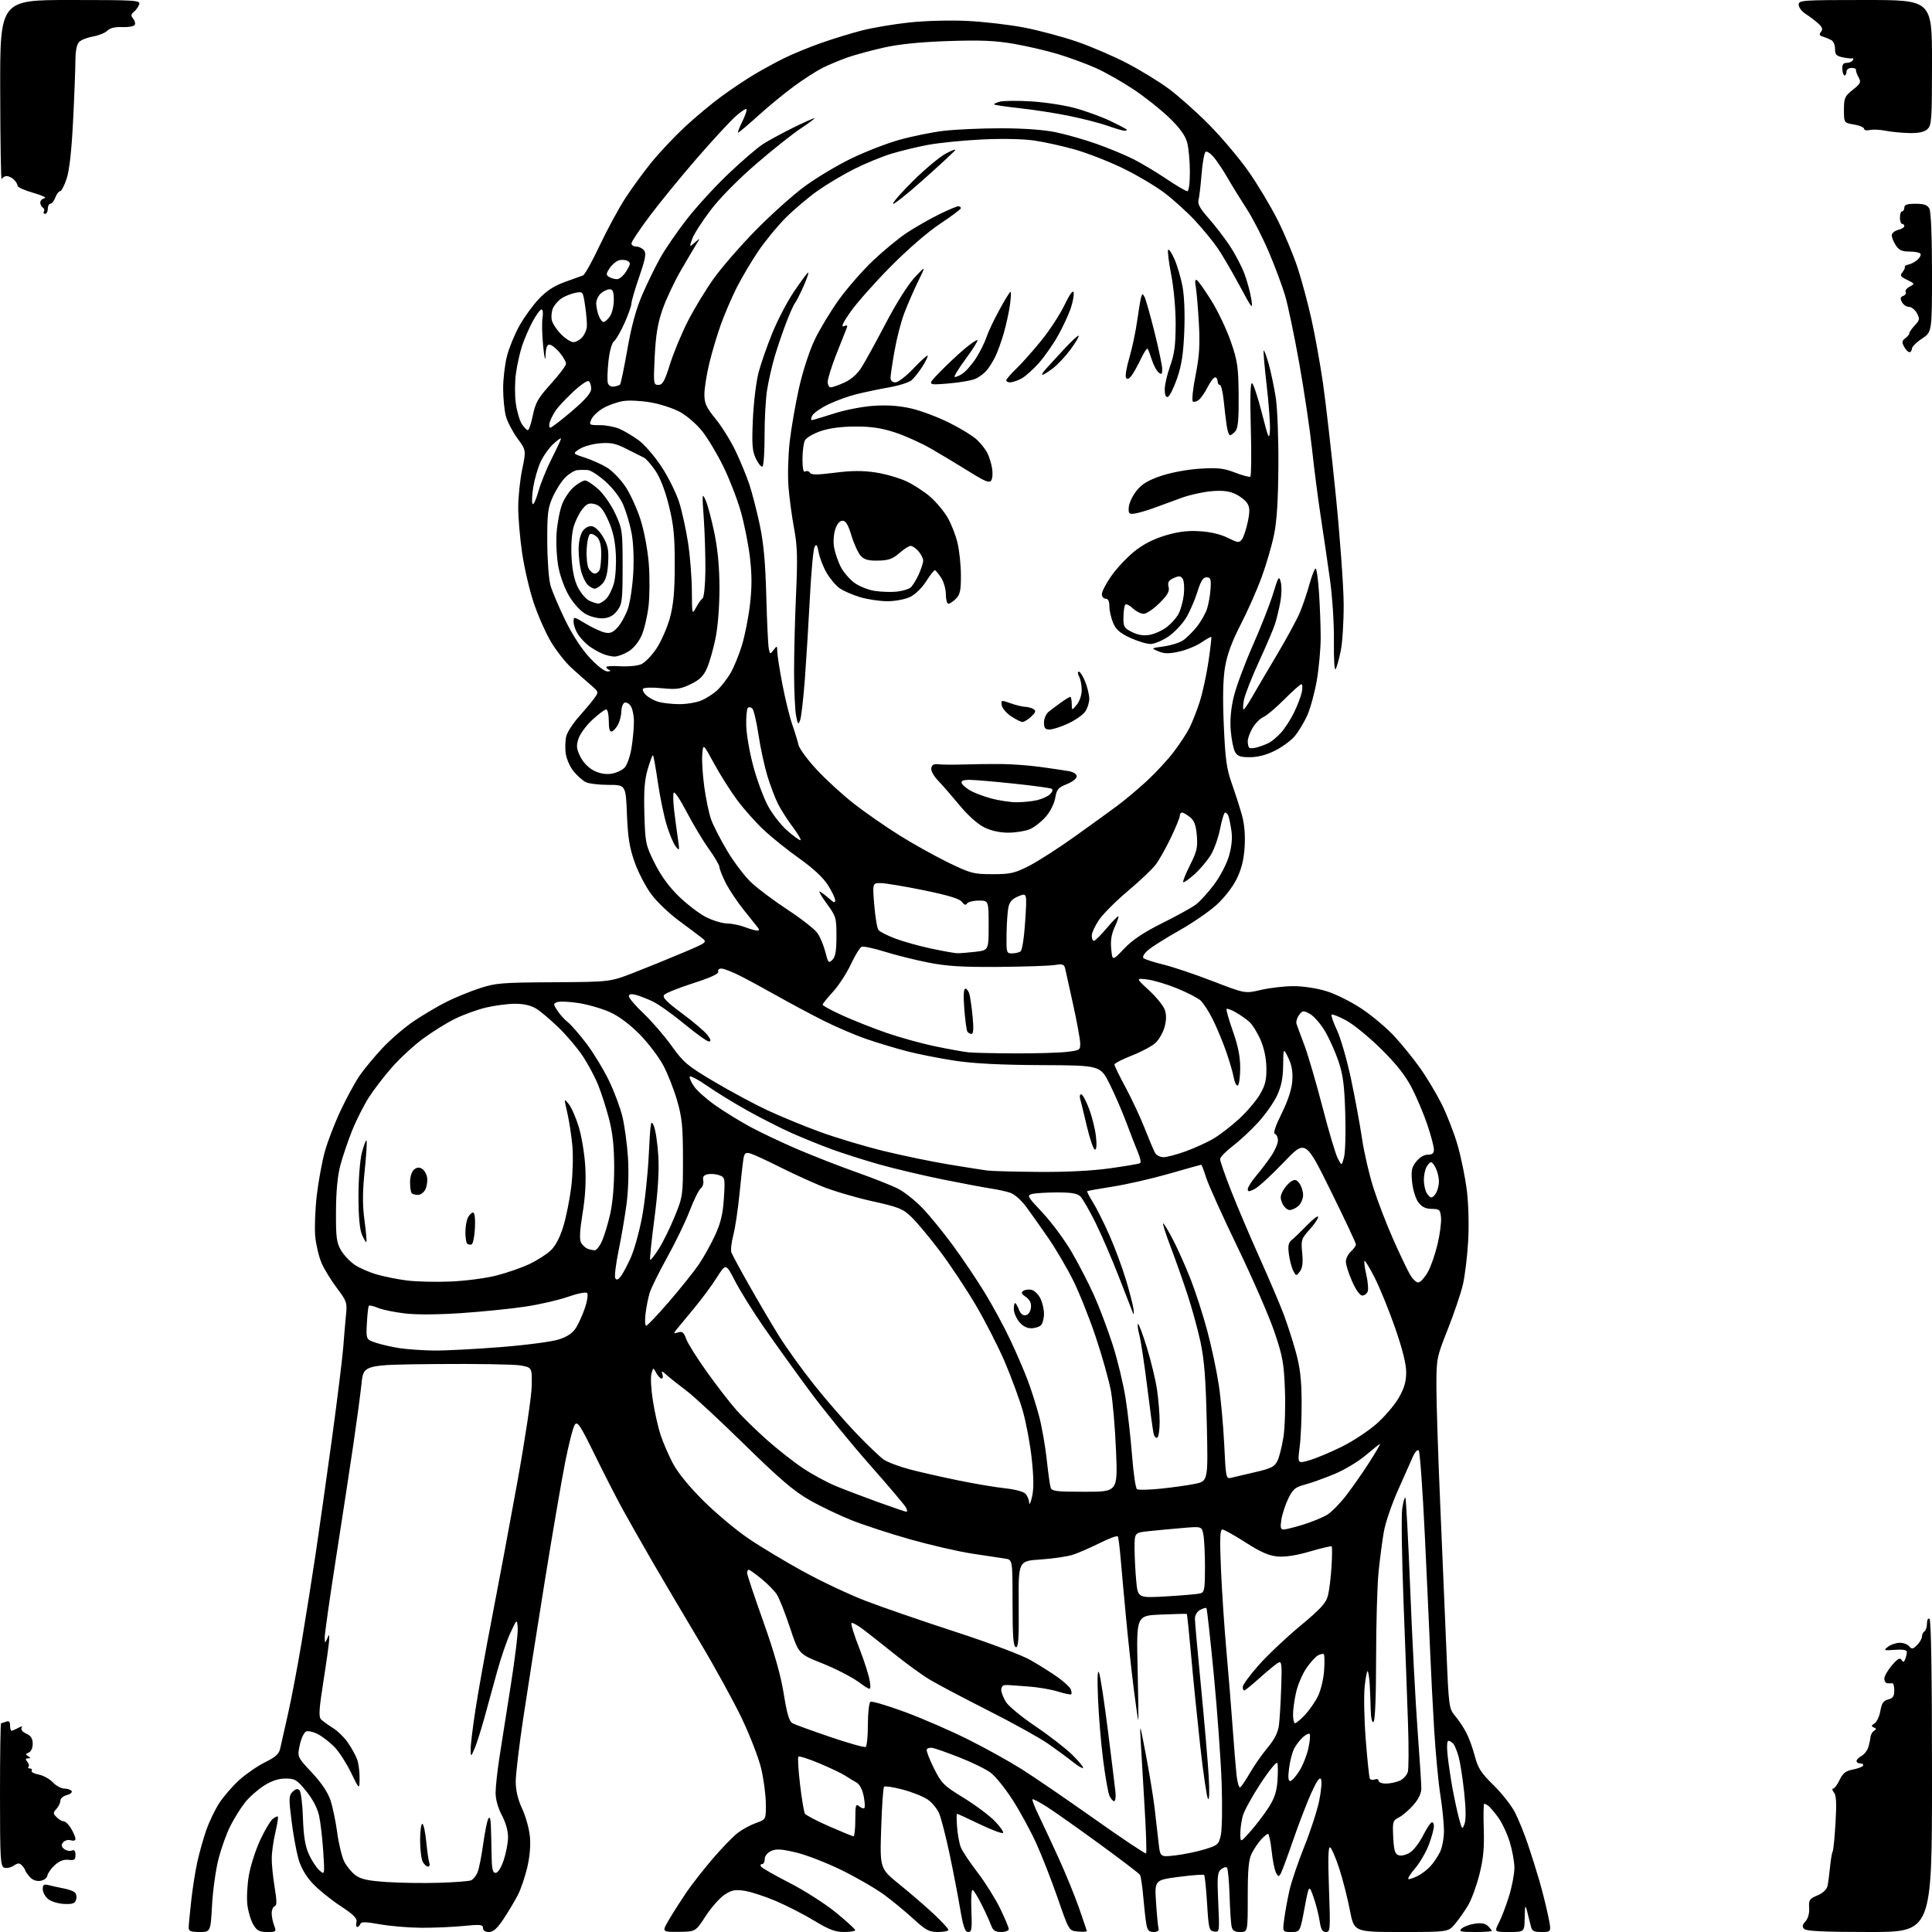 <?xml version="1.0" encoding="UTF-8" standalone="no"?>
<svg 
  version="1.1" 
  xmlns="http://www.w3.org/2000/svg" 
  xmlns:xlink="http://www.w3.org/1999/xlink" 
  xmlns:svg="http://www.w3.org/2000/svg"
  xmlns:rdf="http://www.w3.org/1999/02/22-rdf-syntax-ns#"
  xmlns:cc="http://creativecommons.org/ns#"
  xmlns:dc="http://purl.org/dc/elements/1.1/"
  viewBox="0 0 768 768"
  width="768"
  height="768"
>
<style>svg {background-color: white; }</style>"
<path stroke="none" fill="black" fill-rule="evenodd" d="M79.35,768.00C75.87,768.00 75.00,767.65 75.01,766.25C75.01,765.29 75.47,760.45 76.02,755.50C76.57,750.55 77.67,743.58 78.47,740.00C79.27,736.42 80.84,730.84 81.97,727.58C83.09,724.33 85.40,719.49 87.11,716.83C88.82,714.17 92.44,709.99 95.16,707.54C97.89,705.09 102.51,701.92 105.45,700.48C109.45,698.52 110.92,697.21 111.35,695.19C111.66,693.71 113.05,687.55 114.44,681.50C115.82,675.45 118.30,662.40 119.95,652.50C121.60,642.60 124.10,626.85 125.50,617.50C126.89,608.15 129.79,587.67 131.94,572.00C134.08,556.33 136.11,539.90 136.45,535.50C136.78,531.10 137.28,525.25 137.56,522.50C138.03,517.83 137.79,517.13 133.90,512.00C131.61,508.98 128.87,504.49 127.81,502.03C126.75,499.57 125.63,494.82 125.31,491.47C125.00,488.12 125.28,480.81 125.92,475.23C126.57,469.65 128.01,461.80 129.12,457.79C130.22,453.78 133.08,446.37 135.47,441.32C137.85,436.27 141.24,430.06 142.99,427.52C144.74,424.97 148.82,420.06 152.06,416.59C155.30,413.13 161.00,408.26 164.72,405.77C168.45,403.28 174.20,399.89 177.50,398.24C180.80,396.58 186.65,394.18 190.50,392.91C196.93,390.77 199.32,390.57 220.00,390.46C242.50,390.33 242.50,390.33 252.00,386.64C257.23,384.60 265.94,381.06 271.37,378.76C281.24,374.58 281.24,374.58 278.87,372.73C277.57,371.71 273.47,368.64 269.77,365.91C266.06,363.19 261.22,358.56 259.01,355.63C256.79,352.69 253.79,346.96 252.34,342.90C250.24,337.02 249.60,333.09 249.22,323.75C248.75,312.00 248.75,312.00 241.81,312.00C237.99,312.00 233.92,311.49 232.76,310.87C231.60,310.25 229.50,308.38 228.08,306.70C226.66,305.02 225.23,301.82 224.90,299.58C224.57,297.33 224.68,294.15 225.15,292.50C225.62,290.85 227.82,287.48 230.04,285.00C232.26,282.52 234.98,279.28 236.08,277.79C238.08,275.08 238.08,275.08 234.84,272.29C233.06,270.76 229.64,267.73 227.24,265.56C224.83,263.39 221.12,258.67 218.98,255.06C216.85,251.45 213.76,244.45 212.12,239.50C210.47,234.55 208.42,225.72 207.56,219.87C206.70,214.03 206.00,205.86 206.00,201.73C206.00,197.60 206.71,190.79 207.58,186.59C209.15,178.97 209.15,178.97 205.68,174.24C203.78,171.63 201.72,167.70 201.11,165.50C200.51,163.30 200.01,158.33 200.01,154.46C200.00,150.59 200.70,144.74 201.55,141.46C202.40,138.19 204.62,132.79 206.48,129.47C208.34,126.15 211.80,121.37 214.18,118.85C217.23,115.62 220.27,113.63 224.50,112.10C227.80,110.91 231.06,109.74 231.74,109.50C232.42,109.26 235.40,103.93 238.36,97.65C241.33,91.38 245.89,82.92 248.52,78.87C251.14,74.82 255.90,68.30 259.09,64.39C262.29,60.48 268.18,54.22 272.20,50.49C276.21,46.75 282.65,41.38 286.50,38.54C290.35,35.70 296.20,31.77 299.50,29.80C302.80,27.83 308.20,24.87 311.50,23.23C314.80,21.58 321.47,18.83 326.32,17.12C331.17,15.41 338.60,13.13 342.82,12.06C347.04,10.99 355.45,9.58 361.50,8.93C367.72,8.26 377.72,7.99 384.50,8.32C391.10,8.63 401.34,9.83 407.27,10.98C413.19,12.14 422.64,14.67 428.27,16.62C433.89,18.57 442.79,22.40 448.04,25.14C453.28,27.87 460.71,32.42 464.54,35.24C468.37,38.06 475.55,44.45 480.50,49.44C485.45,54.42 492.51,62.77 496.20,68.00C499.88,73.22 505.14,82.00 507.90,87.50C510.65,93.00 514.23,101.57 515.86,106.55C517.48,111.52 519.96,120.75 521.36,127.05C522.76,133.35 524.82,144.80 525.93,152.50C527.03,160.20 529.32,180.22 531.01,197.00C532.70,213.78 534.10,233.19 534.13,240.16C534.16,247.12 533.64,255.44 532.98,258.66C532.32,261.87 531.41,265.18 530.95,266.00C530.47,266.86 530.17,262.15 530.25,255.00C530.33,247.72 529.65,237.28 528.63,230.00C527.67,223.12 526.02,211.88 524.96,205.00C523.91,198.12 522.37,186.20 521.55,178.50C520.72,170.80 518.45,155.50 516.49,144.50C514.53,133.50 511.99,121.35 510.85,117.50C509.71,113.65 506.77,105.78 504.31,100.01C501.84,94.24 497.91,86.59 495.57,83.01C493.23,79.43 489.89,74.03 488.15,71.00C486.41,67.97 483.92,64.21 482.61,62.62C481.29,61.04 479.79,60.01 479.26,60.34C478.73,60.67 478.00,64.66 477.64,69.22C477.28,73.77 476.73,78.43 476.42,79.57C476.02,81.06 477.08,82.99 480.27,86.57C482.70,89.28 486.50,94.20 488.71,97.50C490.93,100.80 493.65,105.97 494.75,109.00C495.86,112.03 497.06,116.53 497.43,119.00C498.06,123.25 497.80,122.94 492.73,113.50C489.77,108.00 485.87,101.33 484.06,98.68C482.24,96.03 478.23,91.12 475.13,87.77C472.03,84.43 466.57,79.47 463.00,76.75C459.43,74.04 452.00,69.63 446.50,66.95C441.00,64.27 432.45,60.92 427.50,59.50C422.55,58.08 415.12,56.43 411.00,55.85C406.48,55.20 398.13,55.05 390.00,55.46C382.58,55.83 373.00,56.80 368.70,57.62C364.41,58.43 357.88,60.02 354.20,61.15C350.51,62.28 343.93,64.99 339.57,67.18C335.21,69.36 328.69,73.24 325.07,75.80C321.46,78.35 315.77,83.15 312.43,86.47C309.09,89.79 304.09,95.88 301.32,100.00C298.55,104.12 294.70,110.65 292.76,114.50C290.83,118.35 288.04,124.88 286.55,129.00C285.07,133.12 282.99,140.10 281.94,144.50C280.88,148.90 280.01,154.42 280.01,156.76C280.00,160.33 280.73,161.92 284.45,166.50C286.90,169.50 290.47,175.24 292.38,179.23C294.29,183.23 296.75,189.21 297.86,192.51C298.96,195.82 300.82,203.02 301.99,208.51C303.54,215.81 304.25,223.49 304.61,237.00C304.89,247.18 305.33,256.57 305.60,257.87C306.08,260.15 306.16,260.17 307.52,258.37C308.86,256.60 308.94,256.63 308.97,259.00C308.99,260.38 309.91,266.23 311.01,272.00C312.11,277.77 313.88,284.98 314.93,288.00C315.99,291.02 317.10,294.68 317.41,296.11C317.72,297.55 320.97,301.97 324.64,305.93C328.31,309.89 334.96,315.98 339.41,319.45C343.86,322.93 352.00,328.59 357.50,332.03C363.00,335.47 371.77,340.36 376.98,342.89C385.86,347.20 386.99,347.50 394.53,347.50C401.68,347.50 403.33,347.13 409.05,344.21C412.60,342.39 420.68,337.22 427.00,332.70C433.32,328.19 441.04,322.61 444.14,320.30C447.24,317.99 452.56,313.52 455.97,310.37C459.38,307.21 464.09,302.12 466.44,299.06C468.79,296.00 471.65,291.67 472.79,289.43C473.93,287.19 475.78,282.47 476.92,278.93C478.05,275.39 479.60,268.23 480.38,263.00C481.15,257.77 481.66,253.37 481.51,253.20C481.36,253.04 479.58,254.02 477.57,255.39C475.55,256.76 471.56,258.40 468.70,259.03C464.66,259.92 462.83,259.90 460.50,258.92C457.50,257.67 457.50,257.67 462.59,256.96C465.39,256.57 468.80,255.52 470.18,254.62C471.56,253.72 474.03,251.29 475.68,249.24C477.33,247.18 479.19,243.93 479.82,242.00C480.44,240.07 481.07,236.47 481.22,234.00C481.46,230.18 481.22,229.50 479.64,229.50C478.24,229.50 477.33,230.94 476.01,235.20C475.04,238.34 473.06,242.94 471.60,245.42C470.14,247.90 466.97,251.30 464.55,252.97C462.12,254.64 458.87,256.00 457.32,255.99C455.77,255.98 452.12,254.87 449.21,253.52C445.17,251.64 443.58,250.23 442.46,247.56C441.66,245.64 441.00,242.70 441.00,241.03C441.00,239.00 440.50,238.00 439.50,238.00C438.68,238.00 438.00,237.18 438.00,236.17C438.00,235.16 439.69,231.93 441.75,228.98C443.81,226.03 447.86,221.69 450.75,219.34C454.29,216.45 458.31,214.36 463.05,212.92C468.16,211.37 471.92,210.88 476.79,211.16C481.08,211.40 485.12,212.35 488.00,213.77C492.12,215.82 492.60,215.87 493.71,214.37C494.37,213.47 495.41,210.35 496.01,207.44C496.87,203.31 496.83,201.70 495.81,200.07C495.10,198.93 492.98,197.27 491.10,196.38C488.62,195.20 485.99,194.89 481.59,195.26C478.24,195.54 472.91,196.72 469.75,197.88C466.59,199.05 461.64,200.86 458.75,201.91C455.86,202.96 452.38,203.97 451.00,204.16C448.79,204.46 448.52,204.16 448.71,201.58C448.83,199.98 450.21,197.05 451.79,195.08C453.95,192.38 456.35,190.93 461.55,189.17C465.55,187.82 472.03,186.62 476.98,186.31C484.07,185.86 486.41,186.12 490.91,187.85C493.88,188.99 496.63,189.73 497.02,189.49C497.41,189.25 497.50,180.64 497.22,170.37C496.87,157.72 497.04,151.91 497.74,152.34C498.30,152.69 500.05,158.04 501.63,164.24C504.22,174.39 504.53,175.08 504.81,171.24C504.98,168.89 504.41,160.84 503.54,153.34C502.67,145.85 502.13,139.54 502.34,139.33C502.55,139.12 503.45,141.55 504.34,144.72C505.22,147.90 506.48,153.88 507.13,158.00C507.78,162.16 508.25,174.26 508.18,185.18C508.09,198.83 507.56,207.22 506.45,212.57C505.58,216.82 503.37,224.39 501.54,229.39C499.72,234.40 495.97,242.88 493.21,248.23C489.72,254.99 487.82,260.15 486.98,265.09C486.16,269.97 486.00,277.33 486.48,288.36C487.07,301.83 487.59,305.66 489.67,311.50C491.03,315.35 492.84,320.98 493.68,324.00C494.68,327.59 495.06,331.99 494.76,336.67C494.44,341.75 493.52,345.46 491.61,349.36C490.04,352.57 486.69,356.89 483.61,359.69C480.70,362.34 474.01,366.93 468.74,369.90C463.46,372.87 457.91,376.37 456.40,377.67C454.77,379.07 454.02,380.39 454.57,380.88C455.08,381.35 458.62,382.49 462.42,383.42C466.23,384.35 475.10,387.33 482.13,390.05C494.92,394.99 494.92,394.99 501.21,393.51C504.67,392.70 510.49,392.02 514.14,392.01C518.03,392.01 523.51,392.84 527.35,394.03C530.96,395.14 537.26,398.29 541.35,401.03C545.44,403.76 551.22,408.63 554.19,411.84C557.16,415.04 561.75,420.69 564.38,424.39C567.02,428.08 570.92,434.57 573.05,438.80C575.18,443.04 578.06,450.47 579.45,455.32C580.84,460.17 582.49,468.27 583.11,473.32C583.76,478.63 583.98,487.14 583.61,493.50C583.26,499.55 582.31,507.32 581.50,510.76C580.68,514.21 577.99,522.15 575.51,528.42C571.10,539.57 571.00,540.08 570.99,551.16C570.99,557.40 571.66,578.25 572.49,597.50C573.31,616.75 574.43,642.99 574.96,655.81C575.91,678.77 575.97,679.17 578.51,682.20C579.93,683.89 581.94,686.91 582.96,688.93C583.99,690.94 585.49,695.11 586.30,698.20C587.51,702.86 588.79,704.82 593.74,709.67C597.03,712.89 600.86,717.77 602.25,720.51C603.64,723.25 605.92,728.88 607.32,733.00C608.71,737.12 610.77,743.65 611.89,747.50C613.01,751.35 614.57,757.54 615.34,761.25C616.76,768.00 616.76,768.00 612.90,768.00C609.50,768.00 608.96,767.67 608.42,765.25C608.07,763.74 607.43,761.15 606.99,759.50C606.31,756.99 606.17,757.43 606.09,762.25C606.00,768.00 606.00,768.00 599.98,768.00C593.96,768.00 593.96,768.00 595.87,764.25C596.92,762.19 598.73,757.42 599.89,753.64C601.05,749.87 602.00,744.85 602.00,742.48C602.00,740.12 601.14,735.42 600.10,732.06C599.05,728.69 596.93,724.27 595.40,722.22C593.86,720.17 592.13,718.17 591.55,717.77C590.97,717.36 590.27,717.02 590.00,717.01C589.73,717.00 589.64,721.50 589.82,727.02C590.06,734.64 589.64,738.98 588.08,745.16C586.95,749.63 584.93,755.13 583.59,757.39C582.25,759.65 579.93,762.96 578.43,764.75C575.71,768.00 575.71,768.00 556.99,768.00C538.27,768.00 538.27,768.00 536.58,759.25C535.65,754.44 533.76,747.02 532.37,742.76C530.98,738.50 529.36,734.72 528.76,734.35C527.99,733.88 527.85,738.64 528.29,750.84C528.88,767.06 528.81,768.00 527.07,768.00C525.66,768.00 525.07,766.96 524.56,763.57C524.20,761.13 523.10,756.87 522.13,754.10C520.35,749.07 520.35,749.07 518.57,758.53C516.79,768.00 516.79,768.00 513.30,768.00C509.81,768.00 509.81,768.00 510.51,762.75C510.89,759.86 511.83,754.73 512.60,751.35C513.37,747.97 516.00,740.22 518.45,734.11C520.91,728.01 523.58,719.78 524.40,715.82C525.22,711.87 525.54,708.00 525.11,707.24C524.58,706.29 523.34,708.08 521.17,712.93C519.43,716.82 516.21,725.20 514.02,731.56C511.83,737.91 509.64,743.83 509.14,744.71C508.34,746.15 508.13,746.11 507.22,744.41C506.66,743.36 505.88,739.46 505.49,735.75C505.09,732.04 504.45,729.00 504.06,729.00C503.67,729.00 502.42,730.01 501.29,731.25C500.16,732.49 498.51,734.94 497.62,736.70C496.36,739.20 496.00,743.00 496.00,753.95C496.00,768.00 496.00,768.00 493.02,768.00C490.74,768.00 489.93,767.47 489.56,765.75C489.30,764.51 488.94,758.91 488.76,753.30C488.58,747.69 488.12,742.79 487.74,742.41C487.36,742.03 486.30,742.34 485.39,743.09C483.95,744.29 483.80,746.07 484.27,756.29C484.81,767.97 484.79,768.11 482.66,767.81C480.65,767.52 480.45,766.76 479.83,756.66C479.46,750.70 478.94,745.60 478.66,745.33C478.39,745.06 473.85,745.40 468.56,746.09C458.95,747.35 458.95,747.35 459.56,756.43C459.89,761.42 460.34,766.06 460.55,766.75C460.78,767.51 460.01,768.00 458.58,768.00C456.70,768.00 456.11,767.34 455.67,764.75C455.36,762.96 454.81,758.08 454.45,753.89C454.09,749.70 453.50,745.83 453.15,745.27C452.79,744.71 445.55,739.19 437.05,732.99C428.55,726.79 419.17,720.17 416.21,718.27C413.25,716.38 410.65,715.02 410.42,715.25C410.19,715.47 411.31,718.36 412.91,721.65C414.51,724.95 418.05,732.56 420.80,738.57C423.54,744.58 427.18,753.47 428.89,758.33C430.60,763.19 432.00,767.38 432.00,767.64C432.00,767.90 430.41,767.98 428.47,767.81C424.93,767.50 424.93,767.50 420.47,754.60C418.02,747.51 414.14,737.61 411.86,732.60C409.57,727.60 405.35,719.85 402.46,715.39C399.58,710.92 395.71,706.12 393.86,704.72C392.01,703.32 386.45,700.58 381.50,698.64C376.55,696.69 371.65,694.97 370.60,694.80C369.56,694.64 368.56,694.95 368.38,695.50C368.20,696.05 369.50,699.41 371.27,702.96C374.25,708.93 375.15,709.82 383.00,714.63C387.68,717.50 393.27,721.67 395.44,723.91C397.60,726.14 399.07,728.26 398.71,728.62C398.35,728.98 394.18,727.41 389.43,725.14C384.69,722.86 380.64,721.00 380.43,721.00C380.22,721.00 380.23,723.36 380.45,726.25C380.67,729.14 381.32,732.73 381.90,734.23C382.47,735.74 385.45,740.24 388.52,744.23C391.59,748.23 395.65,754.70 397.55,758.60C399.45,762.51 401.00,766.23 401.00,766.85C401.00,767.48 399.64,768.00 397.98,768.00C395.59,768.00 394.74,767.42 393.94,765.25C393.38,763.74 391.73,760.11 390.27,757.19C388.81,754.27 387.20,751.62 386.70,751.31C386.16,750.98 385.93,754.33 386.14,759.37C386.45,766.83 386.28,768.00 384.87,768.00C383.58,768.00 382.88,765.92 381.58,758.25C380.67,752.89 378.78,743.13 377.38,736.56C375.98,730.00 374.19,723.02 373.40,721.06C372.62,719.10 370.52,716.52 368.74,715.32C366.96,714.12 362.48,712.34 358.78,711.37C355.09,710.40 351.78,709.89 351.43,710.24C351.08,710.58 350.56,718.05 350.28,726.83C349.76,742.78 349.76,742.78 357.62,749.14C361.95,752.64 368.08,757.93 371.24,760.90C374.41,763.87 377.00,766.69 377.00,767.15C377.00,767.62 375.15,768.00 372.89,768.00C369.33,768.00 368.02,767.30 363.14,762.83C360.04,759.98 354.80,755.66 351.51,753.23C348.21,750.80 340.63,746.40 334.66,743.46C328.69,740.53 320.49,737.34 316.44,736.39C310.60,735.01 308.54,734.89 306.53,735.80C305.04,736.48 304.00,737.79 304.00,738.98C304.00,740.09 303.52,741.00 302.94,741.00C302.36,741.00 302.16,741.44 302.49,741.98C302.82,742.53 307.93,745.44 313.83,748.46C319.73,751.47 328.01,756.77 332.24,760.22C336.46,763.67 339.94,766.84 339.96,767.25C339.98,767.66 337.99,768.00 335.54,768.00C332.02,768.00 329.52,767.06 323.74,763.55C319.71,761.10 312.83,757.57 308.46,755.70C304.08,753.83 298.45,751.99 295.95,751.62C292.15,751.05 290.81,751.32 287.95,753.23C286.05,754.50 282.70,758.31 280.50,761.70C276.50,767.87 276.50,767.87 269.78,767.94C263.05,768.00 263.05,768.00 266.07,762.87C267.74,760.05 270.83,755.22 272.94,752.12C275.05,749.03 279.74,743.05 283.35,738.83C286.96,734.61 291.44,730.00 293.30,728.58C295.16,727.17 298.44,725.39 300.59,724.64C304.50,723.27 304.50,723.27 304.43,716.88C304.39,713.37 303.55,707.12 302.58,703.00C301.60,698.88 298.14,689.93 294.90,683.13C291.65,676.33 284.11,662.60 278.14,652.63C272.18,642.66 263.77,628.42 259.46,621.00C255.16,613.58 249.67,603.90 247.26,599.50C244.86,595.10 239.93,585.46 236.31,578.07C230.67,566.55 229.56,564.88 228.51,566.32C227.84,567.24 226.10,573.96 224.66,581.25C223.22,588.54 219.54,610.02 216.48,629.00C213.43,647.98 209.59,672.40 207.96,683.29C206.33,694.17 205.00,705.42 205.01,708.29C205.02,711.74 205.87,715.33 207.54,718.92C208.93,721.90 210.32,726.85 210.63,729.92C210.99,733.44 210.61,738.00 209.61,742.27C208.73,746.00 207.06,750.92 205.89,753.22C204.72,755.52 202.17,759.78 200.24,762.70C197.64,766.61 196.10,768.00 194.36,768.00C192.87,768.00 192.00,767.41 192.00,766.41C192.00,765.04 190.98,764.93 184.25,765.60C179.99,766.02 172.45,766.35 167.49,766.32C162.53,766.29 155.14,765.67 151.05,764.94C145.35,763.92 143.54,763.89 143.23,764.81C143.01,765.46 142.46,766.00 142.01,766.00C141.56,766.00 141.41,765.14 141.69,764.08C142.08,762.59 140.66,761.16 135.21,757.57C131.37,755.04 126.40,750.98 124.16,748.56C121.50,745.67 119.59,742.32 118.60,738.83C117.78,735.90 116.55,729.10 115.88,723.71C114.76,714.88 114.81,713.76 116.32,712.26C117.49,711.08 118.30,710.90 119.05,711.65C119.63,712.23 120.25,717.16 120.42,722.60C120.66,729.79 121.29,733.73 122.74,737.00C123.84,739.48 125.72,742.38 126.92,743.45C129.10,745.40 129.10,745.40 128.49,735.95C128.15,730.75 127.41,724.37 126.84,721.77C126.19,718.77 124.31,715.19 121.73,712.02C118.02,707.46 117.26,707.00 113.52,707.00C110.70,707.00 107.97,707.90 104.90,709.85C102.43,711.42 99.02,714.45 97.33,716.60C95.64,718.74 93.05,722.91 91.57,725.85C90.08,728.79 87.97,734.64 86.88,738.85C85.79,743.06 84.62,751.34 84.30,757.25C83.70,768.00 83.70,768.00 79.35,768.00zM106.19,768.00C103.08,768.00 102.13,767.49 100.67,765.02C99.70,763.38 98.65,759.84 98.33,757.15C98.01,754.45 98.29,749.18 98.94,745.42C99.60,741.66 101.60,735.42 103.39,731.54C105.19,727.67 107.42,723.87 108.35,723.11C109.29,722.34 110.23,721.90 110.45,722.12C110.67,722.34 110.22,725.21 109.44,728.51C108.67,731.80 108.02,736.44 108.02,738.81C108.01,741.18 108.53,746.32 109.18,750.25C110.08,755.72 110.08,757.47 109.18,757.77C108.53,757.99 108.00,759.22 108.00,760.52C108.00,761.81 108.44,764.02 108.98,765.43C109.91,767.91 109.81,768.00 106.19,768.00zM586.29,768.00C580.55,768.00 579.78,767.80 581.04,766.63C581.84,765.87 584.18,765.00 586.24,764.69C588.85,764.30 590.44,764.59 591.49,765.64C592.32,766.46 593.00,767.34 593.00,767.57C593.00,767.81 589.98,768.00 586.29,768.00zM743.20,768.00C725.40,768.00 718.07,767.67 717.21,766.81C716.30,765.90 716.41,765.20 717.71,763.76C718.75,762.61 719.31,760.56 719.17,758.41C718.96,755.28 719.29,754.78 722.45,753.46C724.61,752.55 726.15,751.12 726.46,749.74C726.73,748.51 727.18,745.10 727.47,742.16C727.76,739.22 728.23,736.43 728.52,735.97C728.80,735.51 729.31,730.39 729.65,724.59C730.11,716.80 729.95,713.64 729.02,712.52C728.32,711.68 728.18,711.00 728.69,711.00C729.21,711.00 730.37,709.45 731.27,707.55C732.55,704.88 733.71,703.96 736.47,703.44C738.42,703.07 740.27,702.37 740.57,701.89C740.87,701.40 740.42,701.00 739.56,701.00C738.70,701.00 738.00,700.57 738.00,700.04C738.00,699.50 738.87,698.61 739.93,698.04C741.00,697.47 742.20,695.99 742.61,694.75C743.02,693.51 743.43,691.67 743.52,690.66C743.61,689.65 744.25,688.46 744.95,688.03C745.97,687.40 745.95,687.13 744.86,686.68C743.78,686.23 743.84,685.90 745.16,685.06C746.08,684.48 747.12,682.24 747.48,680.09C748.00,677.06 748.69,676.04 750.57,675.57C752.46,675.10 753.00,674.30 753.00,671.98C753.00,670.34 752.66,669.05 752.25,669.12C751.84,669.18 750.94,669.18 750.25,669.12C749.56,669.05 749.02,668.21 749.04,667.25C749.06,666.29 750.43,663.92 752.07,662.00C754.33,659.36 755.27,658.83 755.90,659.83C756.55,660.90 756.85,660.83 757.36,659.50C757.71,658.59 758.00,657.31 758.00,656.66C758.00,655.88 756.42,655.60 753.25,655.83C748.79,656.16 748.62,656.09 750.50,654.62C751.60,653.76 753.68,653.05 755.13,653.03C756.57,653.01 758.29,653.64 758.94,654.43C759.96,655.66 760.41,655.59 762.07,653.93C763.13,652.87 764.00,651.35 764.00,650.56C764.00,649.77 764.45,648.84 765.00,648.50C765.55,648.16 766.00,646.76 766.00,645.38C766.00,643.97 766.44,643.15 767.00,643.50C767.65,643.90 768.00,665.84 768.00,706.06C768.00,768.00 768.00,768.00 743.20,768.00zM25.55,756.85C23.23,756.76 20.36,755.90 19.17,754.93C17.98,753.97 17.00,752.19 17.00,750.98C17.00,749.11 17.39,748.88 19.62,749.44C21.06,749.80 23.64,750.36 25.37,750.69C27.09,751.01 29.02,751.68 29.65,752.18C30.28,752.67 30.56,753.96 30.28,755.04C29.86,756.64 28.98,756.98 25.55,756.85zM174.54,748.44C180.62,748.25 186.31,747.82 187.20,747.48C188.09,747.14 189.29,745.65 189.87,744.18C190.45,742.71 191.44,737.67 192.08,733.00C192.73,728.33 193.63,723.83 194.09,723.00C194.68,721.97 194.99,722.74 195.12,725.50C195.22,727.70 195.34,732.88 195.40,737.00C195.48,742.95 195.81,744.50 197.00,744.50C197.91,744.50 199.18,742.52 200.21,739.50C201.14,736.75 201.93,732.65 201.96,730.40C201.98,727.87 201.04,724.49 199.50,721.60C197.97,718.72 197.00,715.26 197.01,712.70C197.01,710.39 197.67,704.23 198.47,699.00C199.27,693.77 201.31,680.77 203.01,670.09C204.71,659.42 205.97,649.07 205.80,647.09C205.50,643.50 205.50,643.50 202.93,649.00C201.51,652.02 199.12,659.00 197.61,664.50C196.10,670.00 193.79,678.40 192.47,683.17C191.15,687.94 189.42,693.34 188.62,695.17C187.16,698.50 187.16,698.50 187.09,695.50C187.05,693.85 187.92,686.65 189.02,679.50C190.12,672.35 193.03,656.15 195.49,643.50C197.95,630.85 202.49,606.55 205.59,589.50C208.68,572.45 211.28,555.14 211.36,551.04C211.50,543.58 211.50,543.58 206.80,542.77C204.21,542.33 189.13,542.09 173.30,542.23C144.50,542.50 144.50,542.50 143.71,550.00C143.28,554.12 141.83,564.92 140.49,574.00C139.16,583.08 136.03,603.55 133.54,619.50C131.05,635.45 129.04,649.62 129.08,651.00C129.14,653.29 129.21,653.33 130.00,651.50C130.86,649.50 130.86,649.50 130.88,651.50C130.89,652.60 129.88,659.96 128.64,667.86C126.79,679.58 126.61,682.47 127.66,683.52C128.37,684.22 130.47,685.75 132.33,686.90C134.20,688.05 136.88,690.68 138.31,692.75C139.73,694.81 141.36,697.77 141.94,699.32C142.52,700.86 142.97,704.24 142.94,706.82C142.88,711.50 142.88,711.50 139.54,704.65C137.70,700.88 134.76,696.32 133.01,694.51C131.25,692.70 128.34,690.42 126.54,689.45C124.74,688.48 122.57,687.95 121.73,688.27C120.88,688.60 119.73,691.01 119.17,693.64C118.15,698.41 118.15,698.41 123.97,704.63C127.79,708.71 130.34,712.50 131.38,715.67C132.26,718.33 133.46,724.10 134.05,728.50C134.64,732.90 135.89,738.05 136.81,739.94C137.74,741.82 139.77,744.30 141.32,745.44C143.50,747.04 146.30,747.64 153.82,748.14C159.14,748.49 168.47,748.63 174.54,748.44zM15.98,747.67C14.37,747.89 12.82,747.28 11.73,745.99C10.78,744.88 10.00,743.74 10.00,743.45C10.00,743.15 9.44,742.32 8.76,741.59C7.74,740.49 7.16,740.50 5.40,741.66C4.24,742.42 2.54,742.76 1.64,742.42C0.17,741.85 0.00,738.79 0.00,713.39C0.00,697.78 0.19,685.00 0.42,685.00C0.65,685.00 1.55,684.73 2.42,684.39C3.55,683.96 4.00,684.38 4.00,685.89C4.00,687.05 4.25,688.00 4.57,688.00C4.88,688.00 6.06,687.51 7.19,686.90C8.67,686.11 9.05,686.11 8.56,686.90C8.18,687.51 9.00,688.50 10.44,689.16C12.32,690.01 13.00,691.08 13.00,693.19C13.00,694.89 12.35,696.31 11.42,696.67C10.14,697.16 10.09,697.44 11.17,698.12C12.27,698.82 12.26,698.97 11.13,698.98C10.09,699.00 10.03,699.33 10.87,700.34C11.48,701.08 11.69,701.98 11.32,702.34C10.96,702.70 11.22,703.00 11.89,703.00C12.57,703.00 12.87,703.40 12.57,703.89C12.27,704.38 13.52,705.06 15.35,705.41C17.18,705.75 19.73,707.15 21.01,708.52C22.30,709.88 24.37,711.00 25.62,711.00C26.86,711.00 28.15,711.44 28.48,711.97C28.81,712.50 27.94,713.23 26.54,713.58C25.14,713.93 24.00,714.92 24.00,715.78C24.00,716.64 23.30,718.11 22.45,719.05C21.05,720.60 21.06,720.92 22.52,722.38C23.41,723.27 24.69,724.00 25.36,724.00C26.02,724.00 27.34,725.31 28.28,726.90C29.23,728.50 30.00,730.33 30.00,730.97C30.00,731.65 29.23,731.89 28.14,731.54C27.11,731.22 25.77,731.57 25.13,732.34C24.24,733.41 24.32,734.02 25.47,734.98C26.30,735.66 27.66,735.96 28.49,735.64C29.57,735.23 30.00,735.72 30.00,737.36C30.00,739.28 29.55,739.60 27.25,739.31C25.41,739.08 23.62,739.76 21.85,741.35C20.39,742.66 19.04,744.54 18.85,745.53C18.65,746.57 17.44,747.48 15.98,747.67zM559.97,747.00C560.59,747.00 562.31,746.37 563.80,745.60C565.28,744.82 567.46,743.13 568.63,741.85C569.81,740.56 571.49,738.06 572.38,736.30C573.27,734.54 574.00,730.71 574.00,727.80C573.99,724.88 573.35,718.45 572.56,713.50C571.77,708.55 570.67,696.85 570.10,687.50C569.54,678.15 568.83,664.42 568.53,657.00C568.22,649.58 567.27,628.65 566.40,610.50C565.54,592.35 564.44,577.10 563.97,576.60C563.47,576.09 562.48,577.15 561.62,579.10C560.81,580.97 558.13,587.00 555.67,592.50C553.21,598.00 550.69,605.42 550.08,609.00C549.46,612.58 548.52,619.77 547.99,625.00C547.47,630.23 547.03,645.61 547.02,659.19C547.01,674.55 546.62,684.12 546.00,684.50C545.38,684.88 544.95,682.90 544.87,679.31C544.80,676.11 544.61,671.55 544.46,669.17C544.30,666.79 543.95,664.61 543.67,664.34C543.40,664.07 542.86,666.78 542.48,670.38C542.09,673.98 542.28,683.52 542.91,691.58C543.53,699.65 544.27,706.62 544.55,707.08C544.83,707.54 545.72,707.66 546.53,707.35C547.34,707.04 548.00,707.28 548.00,707.89C548.00,708.50 549.33,709.00 550.95,709.00C552.58,709.00 555.06,708.47 556.48,707.83C557.89,707.18 559.32,705.57 559.65,704.25C559.98,702.93 560.02,694.57 559.72,685.67C559.43,676.78 558.63,654.88 557.93,637.00C557.24,619.12 557.01,602.32 557.41,599.66C557.82,597.00 558.37,595.04 558.65,595.32C558.92,595.59 559.79,611.94 560.58,631.66C561.36,651.37 562.68,676.60 563.50,687.72C564.33,698.84 565.00,709.29 565.00,710.94C565.00,712.87 563.88,715.20 561.85,717.52C560.12,719.49 557.53,721.71 556.10,722.45C553.64,723.72 553.52,724.14 553.83,730.35C554.11,735.72 554.51,737.03 556.04,737.51C557.07,737.84 559.08,737.34 560.52,736.40C561.95,735.46 564.21,732.54 565.54,729.92C566.87,727.29 568.42,724.86 568.98,724.51C569.54,724.16 570.00,724.79 570.00,725.90C570.00,727.02 569.10,730.34 567.99,733.29C566.89,736.24 564.38,740.54 562.41,742.83C560.45,745.12 559.35,747.00 559.97,747.00zM170.14,742.00C169.55,742.00 168.60,741.13 168.04,740.07C167.47,739.00 167.00,735.18 167.00,731.57C167.00,727.95 167.39,725.00 167.87,725.00C168.35,725.00 169.06,728.20 169.44,732.10C169.83,736.01 170.38,739.83 170.68,740.60C170.97,741.37 170.73,742.00 170.14,742.00zM467.13,737.56C470.41,737.19 475.64,736.11 478.76,735.17C484.11,733.54 484.47,733.22 485.30,729.47C485.79,727.29 485.93,718.08 485.63,709.00C485.33,699.92 483.93,680.61 482.54,666.08C481.14,651.55 479.81,639.48 479.58,639.25C479.36,639.02 478.23,639.34 477.09,639.95C475.88,640.60 475.00,642.06 475.00,643.42C475.00,644.71 476.09,656.95 477.43,670.63C478.76,684.31 480.13,700.23 480.47,706.00C480.85,712.48 480.73,715.93 480.17,715.00C479.67,714.17 478.29,704.73 477.10,694.00C475.92,683.27 474.29,667.12 473.49,658.10C472.69,649.08 471.91,641.64 471.77,641.55C471.62,641.47 467.05,641.59 461.61,641.81C451.72,642.20 451.72,642.20 452.22,663.13C452.50,674.64 452.61,683.93 452.47,683.78C452.33,683.63 451.50,677.88 450.64,671.00C449.77,664.12 448.41,651.52 447.61,643.00C446.81,634.48 445.84,623.90 445.47,619.50C445.10,615.10 444.59,611.17 444.35,610.76C444.10,610.36 440.88,611.53 437.20,613.37C433.51,615.22 428.70,617.31 426.50,618.03C424.30,618.75 418.52,619.60 413.66,619.92C404.81,620.50 404.81,620.50 404.95,637.85C405.06,651.63 404.82,655.11 403.79,654.76C402.80,654.43 402.50,650.30 402.50,637.16C402.50,619.99 402.50,619.99 399.50,619.56C397.85,619.33 392.00,618.44 386.50,617.60C381.00,616.76 369.98,614.22 362.00,611.97C354.02,609.72 343.45,606.27 338.50,604.31C333.55,602.34 325.95,598.69 321.61,596.20C315.49,592.68 309.74,587.76 295.95,574.23C286.18,564.65 275.78,555.01 272.84,552.81C269.90,550.62 266.42,547.85 265.09,546.66C263.11,544.88 262.79,544.81 263.31,546.25C263.65,547.21 263.52,548.00 263.00,548.00C262.49,548.00 261.53,546.99 260.86,545.75C259.65,543.50 259.65,543.50 258.95,546.13C258.56,547.57 258.82,552.41 259.54,556.88C260.25,561.34 261.60,567.36 262.54,570.25C263.48,573.14 265.65,578.20 267.37,581.50C269.36,585.33 273.76,590.75 279.52,596.50C284.49,601.45 292.59,608.24 297.53,611.59C302.46,614.94 312.35,620.88 319.50,624.79C326.65,628.70 337.68,633.90 344.00,636.33C350.32,638.77 366.30,644.28 379.50,648.58C393.38,653.10 406.12,657.89 409.71,659.95C413.13,661.90 417.98,664.96 420.49,666.75C423.01,668.54 425.33,670.70 425.66,671.55C425.98,672.39 426.06,673.28 425.83,673.51C425.60,673.74 423.18,673.24 420.45,672.39C417.73,671.55 412.42,670.65 408.66,670.40C404.90,670.15 401.53,669.90 401.16,669.85C400.80,669.80 399.94,669.82 399.25,669.88C398.56,669.95 398.00,670.79 398.00,671.75C398.01,672.71 398.84,674.86 399.85,676.52C400.87,678.19 406.15,682.55 411.60,686.22C417.04,689.89 423.65,695.01 426.27,697.59C428.90,700.17 430.82,702.51 430.55,702.78C430.28,703.06 428.44,701.98 426.46,700.39C424.48,698.80 420.08,695.56 416.68,693.19C413.28,690.82 402.52,684.85 392.77,679.93C383.02,675.00 372.57,669.48 369.55,667.66C366.53,665.84 360.18,661.23 355.45,657.42C350.71,653.62 345.08,649.18 342.93,647.57C340.78,645.96 338.77,644.89 338.46,645.21C338.15,645.52 339.55,649.99 341.57,655.14C343.58,660.29 345.47,666.23 345.76,668.35C346.29,672.21 346.29,672.21 341.19,668.54C338.38,666.52 331.91,663.21 326.79,661.18C317.50,657.48 317.50,657.48 314.00,646.93C312.07,641.13 309.73,635.22 308.79,633.80C307.86,632.37 305.11,629.59 302.69,627.60C300.27,625.62 298.00,624.00 297.65,624.00C297.29,624.00 296.99,624.56 296.98,625.25C296.98,625.94 299.86,634.60 303.39,644.50C307.77,656.79 310.36,665.92 311.55,673.29C312.85,681.37 313.73,684.32 315.05,685.03C316.02,685.55 322.76,688.00 330.03,690.47C337.29,692.95 343.63,694.73 344.12,694.43C344.60,694.13 345.00,690.11 345.00,685.50C345.00,680.89 345.46,676.84 346.02,676.49C346.57,676.14 352.76,677.98 359.77,680.56C366.77,683.15 378.12,688.09 385.00,691.54C391.88,694.99 401.43,700.30 406.23,703.33C411.03,706.36 423.99,715.23 435.03,723.04C446.06,730.85 455.31,737.02 455.58,736.76C455.85,736.49 455.60,728.51 455.03,719.02C454.46,709.53 453.77,697.89 453.51,693.14C453.02,684.50 453.02,684.50 455.50,697.50C456.86,704.65 458.41,714.10 458.95,718.50C459.48,722.90 460.20,729.14 460.54,732.37C461.17,738.24 461.17,738.24 467.13,737.56zM497.07,728.00C499.26,725.52 502.48,721.30 504.22,718.61C506.60,714.94 507.50,712.26 507.81,707.95C508.04,704.78 508.02,701.58 507.77,700.84C507.52,700.10 504.59,703.65 501.19,708.82C497.82,713.94 494.60,719.79 494.03,721.82C493.47,723.84 493.03,727.08 493.05,729.00C493.09,732.50 493.09,732.50 497.07,728.00zM339.25,729.95C339.66,729.98 340.00,727.02 340.00,723.38C340.00,717.56 340.18,716.91 341.52,718.02C342.36,718.72 343.30,719.04 343.60,718.73C343.90,718.43 343.78,716.27 343.32,713.94C342.81,711.37 341.70,709.27 340.49,708.60C339.40,708.00 337.38,706.76 336.00,705.86C334.63,704.96 330.00,702.76 325.73,700.97C321.46,699.17 317.70,697.97 317.37,698.29C317.05,698.61 317.35,703.59 318.03,709.35C318.71,715.11 319.58,720.33 319.97,720.95C320.36,721.57 324.68,723.84 329.59,725.99C334.49,728.14 338.84,729.92 339.25,729.95zM582.18,725.00C582.78,723.40 582.73,718.90 582.04,712.54C581.45,707.06 580.48,700.76 579.88,698.54C579.29,696.32 578.34,693.94 577.78,693.25C577.22,692.56 576.32,692.00 575.78,692.00C575.18,692.00 575.07,694.38 575.50,698.25C575.88,701.69 576.79,707.71 577.52,711.63C578.26,715.55 579.39,720.72 580.05,723.13C581.19,727.31 581.28,727.39 582.18,725.00zM442.88,716.00C442.37,716.00 441.52,714.99 440.99,713.75C440.46,712.51 439.34,706.10 438.50,699.50C437.65,692.90 436.74,681.88 436.47,675.00C436.15,666.68 436.29,663.34 436.91,665.00C437.43,666.38 439.01,676.73 440.42,688.00C441.84,699.27 443.18,710.19 443.40,712.25C443.63,714.31 443.39,716.00 442.88,716.00zM493.01,710.49C493.49,710.20 495.23,707.60 496.89,704.73C498.55,701.85 501.70,697.34 503.90,694.71C506.71,691.34 508.04,688.67 508.41,685.71C508.70,683.39 509.10,676.69 509.30,670.80C509.63,661.28 509.49,660.20 508.08,660.98C507.21,661.46 503.95,664.13 500.84,666.92C497.73,669.72 494.91,672.00 494.59,672.00C494.27,672.00 494.00,671.36 494.00,670.57C494.00,669.78 496.81,665.94 500.25,662.03C503.69,658.13 511.10,651.11 516.72,646.44C525.03,639.53 527.12,637.24 527.89,634.22C528.41,632.17 529.04,627.04 529.30,622.80C529.56,618.57 529.59,614.92 529.37,614.71C529.15,614.49 525.27,615.40 520.74,616.73C515.32,618.32 510.91,619.00 507.84,618.73C504.38,618.42 501.13,616.99 495.15,613.16C490.73,610.32 486.57,608.00 485.90,608.00C484.97,608.00 484.84,611.72 485.35,623.75C485.72,632.41 486.69,646.92 487.50,656.00C488.32,665.08 489.43,678.80 489.98,686.50C490.53,694.20 491.24,702.87 491.56,705.76C491.88,708.66 492.54,710.79 493.01,710.49zM512.86,708.00C513.47,708.00 515.11,706.20 516.50,704.00C517.88,701.81 519.51,697.73 520.11,694.94C520.71,692.15 520.93,689.60 520.60,689.27C520.28,688.95 519.06,689.54 517.90,690.59C516.74,691.64 515.19,693.66 514.45,695.09C513.71,696.52 512.80,700.01 512.43,702.84C511.96,706.38 512.09,708.00 512.86,708.00zM514.80,685.00C515.25,685.00 517.00,683.54 518.70,681.75C520.39,679.96 522.72,676.64 523.86,674.36C525.00,672.07 526.12,667.50 526.35,664.16C526.58,660.82 526.53,657.87 526.25,657.58C525.97,657.30 524.91,657.51 523.91,658.05C522.90,658.59 520.79,660.94 519.22,663.26C517.65,665.59 515.84,669.90 515.19,672.83C514.53,675.76 514.00,679.69 514.00,681.58C514.00,683.46 514.36,685.00 514.80,685.00zM463.91,634.57C470.28,634.20 476.29,633.66 477.25,633.38C478.76,632.94 479.00,631.54 479.00,623.06C479.00,617.66 478.71,611.79 478.35,610.00C477.70,606.75 477.70,606.75 470.10,607.40C465.92,607.75 459.91,608.32 456.75,608.65C451.00,609.26 451.00,609.26 451.01,615.38C451.01,618.75 451.31,624.59 451.66,628.38C452.31,635.25 452.31,635.25 463.91,634.57zM510.27,608.00C511.10,608.00 514.65,607.11 518.14,606.02C521.64,604.93 525.90,603.17 527.62,602.11C529.33,601.05 532.76,597.56 535.22,594.34C537.69,591.13 541.80,585.24 544.35,581.25C546.90,577.26 548.80,574.00 548.58,574.00C548.35,574.00 545.81,576.01 542.92,578.47C540.04,580.93 534.46,584.29 530.51,585.93C526.57,587.57 521.29,589.47 518.78,590.14C514.87,591.18 513.93,591.96 512.12,595.68C510.97,598.06 509.73,601.81 509.38,604.00C508.87,607.20 509.05,608.00 510.27,608.00zM360.29,600.95C360.72,600.98 360.65,600.21 360.13,599.25C359.62,598.29 353.04,590.52 345.51,582.00C337.99,573.48 327.26,560.29 321.67,552.70C316.07,545.11 308.01,533.88 303.74,527.74C299.47,521.60 294.31,513.33 292.26,509.36C288.55,502.14 288.55,502.14 284.91,507.90C282.90,511.07 278.84,516.55 275.88,520.09C272.92,523.63 269.83,527.37 269.01,528.40C267.64,530.14 267.68,530.24 269.56,529.64C271.21,529.12 271.82,529.62 272.78,532.27C273.43,534.07 277.18,540.03 281.11,545.52C285.05,551.01 290.26,557.75 292.70,560.50C295.14,563.25 300.59,568.58 304.82,572.34C309.04,576.10 315.53,581.19 319.22,583.65C322.92,586.11 328.77,589.29 332.22,590.71C335.68,592.14 343.23,595.01 349.00,597.10C354.77,599.19 359.85,600.92 360.29,600.95zM410.25,595.00C410.98,591.83 410.94,587.35 410.12,579.80C409.49,573.92 407.87,565.34 406.54,560.73C405.20,556.11 402.01,547.43 399.44,541.42C396.88,535.41 391.65,525.20 387.83,518.71C384.01,512.23 377.57,502.56 373.53,497.21C369.49,491.87 364.45,485.84 362.34,483.81C358.89,480.48 357.29,479.84 346.50,477.45C339.90,475.99 330.90,473.31 326.50,471.50C322.10,469.69 314.45,466.17 309.50,463.68C304.55,461.19 299.50,458.87 298.28,458.52C296.52,458.02 295.97,458.36 295.61,460.19C295.35,461.46 294.63,467.73 294.01,474.13C293.39,480.53 292.26,488.11 291.51,490.97C290.75,493.84 290.40,496.93 290.73,497.84C291.06,498.75 294.26,504.68 297.84,511.00C301.42,517.33 306.72,526.33 309.62,531.00C312.52,535.67 318.79,544.39 323.55,550.38C328.31,556.36 335.86,565.07 340.33,569.72C344.80,574.38 349.69,579.06 351.19,580.13C352.69,581.20 357.42,582.99 361.70,584.12C365.99,585.24 374.78,587.23 381.25,588.55C387.71,589.87 395.96,591.25 399.58,591.62C403.19,591.99 406.79,592.93 407.57,593.72C408.36,594.50 409.05,596.12 409.11,597.32C409.17,598.52 409.68,597.48 410.25,595.00zM431.22,593.00C444.31,593.00 444.31,593.00 443.64,576.75C443.28,567.81 442.36,557.10 441.61,552.95C440.85,548.80 438.16,539.20 435.62,531.60C433.09,524.01 428.99,513.76 426.52,508.82C424.05,503.88 419.64,496.39 416.74,492.17C413.83,487.95 409.88,482.38 407.97,479.79C405.96,477.05 403.24,474.67 401.50,474.11C399.85,473.58 396.48,472.84 394.00,472.47C391.52,472.11 383.00,470.50 375.05,468.91C367.10,467.31 355.63,464.60 349.55,462.88C343.47,461.16 334.90,458.43 330.50,456.81C326.10,455.20 318.90,452.27 314.50,450.31C310.10,448.35 302.18,444.31 296.89,441.35C291.60,438.38 284.40,433.95 280.89,431.50C277.38,429.05 274.35,427.48 274.17,428.01C273.99,428.54 274.81,430.33 275.99,431.98C277.17,433.64 280.91,436.96 284.32,439.37C287.72,441.77 293.88,445.58 298.00,447.82C302.12,450.06 310.68,454.12 317.00,456.83C323.32,459.54 333.90,463.66 340.50,466.00C347.10,468.33 354.52,471.27 357.00,472.54C359.48,473.80 363.81,477.24 366.63,480.17C369.46,483.10 374.92,489.79 378.78,495.04C382.64,500.29 388.39,508.84 391.56,514.04C394.73,519.24 399.28,527.67 401.67,532.76C404.07,537.85 407.17,545.05 408.56,548.76C409.96,552.47 411.99,558.88 413.07,563.00C414.15,567.12 415.50,574.77 416.07,580.00C416.63,585.23 417.33,590.29 417.62,591.25C418.08,592.80 419.62,593.00 431.22,593.00zM461.25,591.78C465.79,591.33 471.92,590.47 474.87,589.88C480.25,588.81 480.25,588.81 479.71,565.65C479.30,547.71 478.72,540.41 477.16,533.22C476.05,528.11 473.69,519.56 471.92,514.22C470.15,508.87 467.19,500.50 465.33,495.61C463.47,490.71 462.13,486.54 462.34,486.33C462.55,486.12 464.31,488.99 466.24,492.72C468.18,496.45 471.37,503.61 473.34,508.63C475.30,513.64 478.27,522.87 479.94,529.13C481.61,535.38 483.65,545.00 484.48,550.50C485.31,556.00 486.28,566.68 486.65,574.23C487.28,587.52 487.37,587.94 489.40,587.44C490.56,587.16 494.87,586.14 499.00,585.19C505.38,583.71 506.69,583.04 507.82,580.69C508.55,579.17 509.61,574.92 510.19,571.24C510.76,567.56 511.03,559.14 510.78,552.53C510.40,541.96 509.89,539.16 506.62,529.50C504.58,523.45 498.02,508.38 492.05,496.00C486.07,483.62 480.43,471.14 479.51,468.25C478.59,465.36 477.69,463.00 477.50,463.00C477.31,463.00 471.62,464.59 464.85,466.54C458.08,468.49 448.04,470.79 442.52,471.66C437.01,472.52 432.36,473.36 432.18,473.52C432.00,473.68 433.03,475.67 434.46,477.94C435.90,480.22 438.84,486.10 441.00,491.01C443.17,495.92 446.13,503.89 447.58,508.72C449.04,513.55 450.40,518.85 450.61,520.50C450.82,522.15 450.72,522.83 450.39,522.00C450.05,521.17 447.51,514.65 444.74,507.50C441.97,500.35 437.77,490.62 435.40,485.87C433.04,481.13 430.37,476.52 429.48,475.62C428.26,474.40 425.94,474.00 420.18,474.01C415.96,474.02 411.48,474.30 410.24,474.63C408.13,475.20 408.41,475.69 414.37,482.00C417.88,485.73 423.04,492.66 425.83,497.40C428.62,502.15 432.67,509.96 434.83,514.77C436.99,519.57 440.34,528.45 442.29,534.50C444.23,540.55 446.54,550.12 447.43,555.78C448.32,561.43 449.48,571.75 450.02,578.71C450.55,585.67 451.43,591.65 451.99,591.99C452.54,592.33 456.70,592.24 461.25,591.78zM520.64,580.44C523.31,579.65 529.10,577.22 533.50,575.03C537.90,572.85 544.11,568.73 547.30,565.90C550.50,563.06 554.43,558.44 556.04,555.62C558.22,551.82 558.98,549.21 558.98,545.50C558.98,542.19 557.50,536.27 554.63,528.00C552.24,521.12 548.61,512.19 546.58,508.15C544.54,504.10 542.67,501.00 542.42,501.25C542.17,501.50 542.49,503.97 543.13,506.74C543.77,509.52 544.02,512.51 543.68,513.39C543.34,514.28 542.37,515.00 541.52,515.00C540.60,515.00 538.96,512.71 537.49,509.38C536.12,506.28 535.00,502.75 535.00,501.53C535.00,500.31 535.90,498.50 537.00,497.50C538.10,496.50 539.00,495.23 539.00,494.67C539.00,494.11 534.48,484.51 528.96,473.33C518.92,453.00 518.92,453.00 510.27,462.07C505.51,467.06 500.35,471.80 498.81,472.60C496.51,473.79 496.00,473.81 496.00,472.71C496.00,471.97 497.50,469.59 499.33,467.43C501.16,465.27 503.86,461.71 505.33,459.52C506.80,457.33 508.00,454.55 508.00,453.35C508.00,452.15 507.47,450.99 506.82,450.77C506.04,450.51 506.96,447.71 509.50,442.57C512.05,437.40 513.47,433.03 513.71,429.63C513.96,426.01 513.49,423.33 512.11,420.50C510.16,416.50 510.16,416.50 510.07,423.50C510.01,428.59 509.34,431.86 507.65,435.50C506.37,438.25 502.99,443.04 500.15,446.15C497.31,449.25 492.74,453.51 489.99,455.60C487.25,457.70 485.00,460.03 485.00,460.78C485.00,461.54 486.97,467.18 489.38,473.33C491.79,479.47 496.89,491.48 500.71,500.00C504.54,508.52 508.85,518.65 510.30,522.50C511.74,526.35 513.92,533.10 515.13,537.50C516.79,543.48 517.36,548.40 517.42,557.00C517.46,563.33 517.11,571.51 516.64,575.19C515.78,581.87 515.78,581.87 520.64,580.44zM460.03,571.48C459.50,571.81 458.83,571.05 458.55,569.79C458.27,568.53 457.12,560.09 456.00,551.03C454.88,541.98 453.49,532.82 452.91,530.68C452.34,528.55 452.09,526.58 452.36,526.30C452.63,526.03 454.23,530.25 455.90,535.67C457.57,541.10 459.40,548.68 459.95,552.52C460.51,556.36 460.97,562.06 460.98,565.19C460.99,568.32 460.56,571.15 460.03,571.48zM172.50,536.86C176.90,536.91 188.79,536.30 198.93,535.50C209.29,534.68 219.51,533.33 222.26,532.41C225.71,531.27 227.73,529.86 229.08,527.64C230.13,525.91 231.72,522.32 232.61,519.66C233.50,516.97 233.84,514.45 233.36,513.98C232.89,513.52 229.47,514.20 225.76,515.51C222.05,516.81 214.40,518.57 208.76,519.41C203.12,520.26 191.75,521.41 183.50,521.97C174.37,522.60 165.57,522.66 161.00,522.12C156.88,521.64 152.05,520.65 150.29,519.92C148.52,519.19 146.88,518.80 146.63,519.05C146.39,519.30 146.03,522.41 145.84,525.98C145.50,532.45 145.50,532.45 149.50,533.79C151.70,534.52 155.97,535.49 159.00,535.94C162.03,536.39 168.10,536.80 172.50,536.86zM409.87,528.00C408.12,528.00 406.41,527.06 405.07,525.37C403.93,523.92 403.00,521.67 403.00,520.37C403.00,519.06 403.24,518.00 403.52,518.00C403.81,518.00 404.49,519.16 405.03,520.57C405.66,522.24 406.62,523.03 407.75,522.81C408.79,522.62 409.63,521.40 409.81,519.84C410.02,517.99 409.42,516.71 407.81,515.57C405.99,514.29 405.79,513.76 406.86,513.09C407.61,512.63 409.09,512.47 410.15,512.75C411.21,513.03 412.74,514.52 413.54,516.08C414.34,517.63 415.00,520.41 415.00,522.25C415.00,524.09 414.46,526.14 413.80,526.80C413.14,527.46 411.37,528.00 409.87,528.00zM256.87,527.00C257.33,527.00 261.44,522.67 266.01,517.37C270.57,512.07 275.88,505.44 277.80,502.62C279.71,499.80 282.63,494.57 284.27,491.00C286.53,486.06 287.37,482.53 287.76,476.27C288.26,468.38 288.19,468.00 285.98,467.19C284.72,466.72 282.66,466.53 281.42,466.77C279.76,467.09 279.26,467.76 279.55,469.26C279.77,470.39 279.32,471.81 278.55,472.41C277.78,473.01 275.80,477.03 274.14,481.35C272.49,485.67 268.46,494.00 265.20,499.85C261.94,505.71 258.80,512.08 258.23,514.00C257.65,515.92 256.92,519.64 256.61,522.25C256.30,524.86 256.41,527.00 256.87,527.00zM179.13,509.43C184.98,509.18 193.17,508.11 197.33,507.04C201.49,505.98 207.37,503.94 210.39,502.51C213.41,501.08 217.22,498.67 218.84,497.15C220.77,495.35 222.53,492.02 223.89,487.63C225.04,483.91 226.47,476.76 227.09,471.73C227.70,466.71 227.89,459.33 227.52,455.33C227.14,451.34 226.23,445.47 225.50,442.29C224.16,436.53 224.17,436.51 226.07,438.85C227.12,440.14 228.90,444.19 230.03,447.84C231.16,451.50 232.34,458.54 232.64,463.49C233.02,469.53 232.67,475.73 231.59,482.30C230.49,488.99 230.29,492.68 230.96,493.93C231.50,494.94 232.67,496.04 233.55,496.38C234.44,496.72 235.73,497.00 236.43,497.00C237.13,497.00 238.44,495.31 239.34,493.25C240.25,491.19 241.71,486.35 242.58,482.50C243.55,478.23 244.16,471.02 244.15,464.00C244.13,455.77 243.54,450.30 242.10,444.76C240.99,440.50 239.04,434.42 237.76,431.25C236.48,428.08 233.74,422.95 231.68,419.84C229.63,416.74 225.32,411.65 222.11,408.53C218.91,405.41 214.86,401.99 213.12,400.93C211.05,399.67 208.14,399.01 204.73,399.01C201.85,399.02 196.66,399.70 193.19,400.52C189.72,401.34 184.12,403.37 180.76,405.04C177.40,406.71 171.69,410.27 168.07,412.95C164.46,415.63 158.97,420.69 155.87,424.20C152.78,427.70 148.60,433.14 146.60,436.28C144.59,439.43 141.61,445.33 139.97,449.41C138.34,453.49 136.24,459.68 135.31,463.16C134.19,467.36 133.60,473.55 133.56,481.50C133.51,491.87 133.78,493.98 135.55,497.00C136.68,498.92 139.13,501.52 140.99,502.77C142.85,504.03 146.79,505.76 149.75,506.61C152.70,507.47 158.13,508.56 161.81,509.02C165.49,509.49 173.28,509.67 179.13,509.43zM563.93,509.78C564.76,509.61 566.41,507.76 567.59,505.65C568.78,503.55 570.51,498.56 571.45,494.58C572.39,490.60 573.01,485.83 572.83,483.97C572.53,480.87 572.22,480.59 569.11,480.55C566.68,480.51 565.19,479.78 563.81,477.94C562.74,476.51 561.65,472.99 561.34,469.94C560.88,465.35 561.13,464.07 562.97,461.75C564.27,460.10 566.12,459.00 567.57,459.00C569.36,459.00 570.00,458.46 570.00,456.93C570.00,455.79 568.84,451.40 567.42,447.18C566.01,442.95 563.22,436.35 561.24,432.50C558.68,427.54 555.12,423.02 549.03,417.00C544.30,412.32 538.05,407.22 535.15,405.65C532.24,404.08 529.62,403.04 529.33,403.34C529.04,403.63 530.00,406.42 531.47,409.53C532.94,412.64 535.45,421.33 537.04,428.84C538.63,436.36 540.60,447.03 541.42,452.57C542.23,458.11 544.28,466.96 545.97,472.24C547.66,477.52 551.10,486.48 553.61,492.17C556.12,497.85 559.13,504.20 560.29,506.28C561.53,508.51 563.03,509.95 563.93,509.78zM246.76,507.40C247.57,506.36 249.34,503.03 250.71,500.00C252.08,496.98 254.09,489.78 255.19,484.00C256.29,478.23 257.51,466.98 257.90,459.00C258.54,445.98 258.74,444.81 259.89,447.50C260.59,449.15 261.40,454.55 261.69,459.50C262.05,465.65 261.55,473.55 260.13,484.44C258.98,493.20 258.23,500.56 258.45,500.79C258.68,501.02 260.25,499.02 261.93,496.35C263.61,493.68 266.45,487.90 268.24,483.50C271.42,475.69 271.50,475.14 271.49,460.50C271.48,447.87 271.11,444.24 269.18,437.54C267.92,433.15 265.45,426.86 263.69,423.55C261.94,420.24 257.74,414.71 254.37,411.26C250.49,407.30 246.14,404.04 242.55,402.39C239.42,400.96 233.80,399.32 230.06,398.74C226.32,398.16 222.48,397.99 221.52,398.35C219.88,398.98 219.88,399.17 221.58,401.76C222.56,403.27 224.44,405.34 225.74,406.36C227.04,407.39 230.37,411.21 233.14,414.86C235.91,418.51 239.91,425.10 242.04,429.50C244.17,433.90 246.61,440.43 247.45,444.00C248.29,447.57 249.27,454.77 249.62,460.00C250.00,465.58 249.77,473.21 249.08,478.50C248.42,483.45 246.99,491.89 245.88,497.25C244.78,502.61 244.20,507.52 244.59,508.15C245.09,508.95 245.75,508.72 246.76,507.40zM516.72,505.43C515.29,507.32 515.24,507.32 514.12,505.22C513.49,504.04 512.70,501.10 512.37,498.69C511.90,495.22 512.14,494.00 513.51,492.90C514.47,492.13 517.22,489.48 519.62,487.00C522.02,484.52 523.98,483.06 523.99,483.75C524.00,484.43 522.45,486.71 520.55,488.81C517.30,492.41 517.14,492.94 517.64,498.06C518.02,501.95 517.76,504.05 516.72,505.43zM187.44,494.69C186.85,494.88 186.07,494.73 185.69,494.35C185.31,493.98 185.00,491.91 185.00,489.77C185.00,487.62 185.47,485.00 186.04,483.93C186.60,482.87 187.53,482.00 188.08,482.00C188.69,482.00 188.98,484.48 188.80,488.17C188.63,491.56 188.02,494.50 187.44,494.69zM145.64,493.70C145.43,493.90 144.65,492.59 143.88,490.78C142.96,488.60 142.50,483.48 142.50,475.50C142.50,468.63 143.08,461.23 143.86,458.20C144.61,455.28 145.44,453.10 145.69,453.36C145.95,453.62 145.63,459.01 144.97,465.35C144.09,473.95 144.07,478.95 144.89,485.10C145.50,489.63 145.84,493.50 145.64,493.70zM512.65,481.00C511.72,481.00 510.43,479.83 509.78,478.41C508.83,476.33 508.88,475.30 510.05,473.26C510.85,471.85 512.31,470.20 513.31,469.60C514.75,468.72 515.41,468.89 516.56,470.44C517.35,471.51 518.00,473.58 518.00,475.04C518.00,476.50 517.18,478.43 516.17,479.35C515.17,480.26 513.58,481.00 512.65,481.00zM569.00,476.00C569.51,476.00 570.40,475.13 570.96,474.07C571.53,473.00 572.00,471.00 572.00,469.61C572.00,468.23 571.48,465.95 570.84,464.55C570.20,463.15 569.32,462.00 568.87,462.00C568.43,462.00 567.60,462.87 567.04,463.93C566.47,465.00 566.00,467.28 566.00,469.00C566.00,470.72 566.47,473.00 567.04,474.07C567.60,475.13 568.49,476.00 569.00,476.00zM166.13,475.00C165.14,475.00 164.03,474.70 163.67,474.33C163.30,473.97 163.00,472.00 163.00,469.96C163.00,467.79 163.66,465.70 164.58,464.93C165.73,463.98 166.63,463.91 167.83,464.66C168.75,465.23 169.64,466.87 169.81,468.30C169.98,469.73 169.63,471.82 169.03,472.95C168.42,474.08 167.12,475.00 166.13,475.00zM412.72,465.85C423.71,465.95 433.99,465.43 441.17,464.43C447.35,463.57 452.76,462.65 453.20,462.38C453.63,462.11 453.27,460.23 452.40,458.20C451.53,456.16 449.48,450.90 447.85,446.50C446.21,442.10 443.20,435.12 441.15,431.00C437.42,423.50 437.42,423.50 413.96,423.40C397.90,423.33 387.12,422.78 379.78,421.68C373.88,420.79 365.33,419.11 360.79,417.95C356.24,416.78 348.82,414.55 344.29,412.98C339.77,411.42 332.05,408.10 327.14,405.62C322.22,403.14 314.00,398.74 308.85,395.84C303.71,392.94 297.02,389.32 294.00,387.81C290.98,386.29 287.73,385.03 286.78,385.02C285.83,385.01 285.26,385.56 285.51,386.25C285.81,387.08 282.46,388.62 275.52,390.85C269.77,392.70 264.60,394.78 264.01,395.48C263.20,396.46 264.90,398.22 271.22,402.91C275.78,406.29 280.31,410.16 281.30,411.52C282.61,413.34 282.74,414.00 281.77,414.00C281.05,414.00 276.65,410.85 272.01,407.01C267.37,403.16 261.69,399.14 259.40,398.06C257.10,396.98 254.05,395.80 252.61,395.44C250.82,394.99 250.00,395.18 250.00,396.06C250.00,396.76 252.65,399.85 255.89,402.92C259.12,405.99 264.12,411.78 266.99,415.78C271.75,422.43 273.24,423.67 284.08,430.09C290.61,433.95 300.13,439.06 305.23,441.43C310.33,443.81 319.61,447.62 325.85,449.91C332.09,452.20 343.41,455.60 351.01,457.47C358.60,459.33 370.37,461.77 377.16,462.89C383.95,464.01 390.85,465.10 392.50,465.31C394.15,465.53 403.25,465.77 412.72,465.85zM534.27,460.00C534.78,458.07 535.00,450.20 534.76,442.50C534.41,431.27 533.87,427.15 532.00,421.68C530.72,417.94 528.29,412.55 526.59,409.72C524.89,406.88 522.24,403.88 520.69,403.03C518.08,401.61 517.78,401.64 516.40,403.50C515.58,404.60 515.12,406.18 515.39,407.00C515.65,407.82 517.06,411.65 518.52,415.50C519.97,419.35 523.20,430.38 525.69,440.00C528.18,449.62 530.92,458.85 531.78,460.50C533.34,463.50 533.34,463.50 534.27,460.00zM462.49,460.00C463.82,460.00 467.80,458.95 471.32,457.67C474.85,456.39 479.78,454.15 482.27,452.69C484.77,451.22 489.34,447.71 492.44,444.88C495.54,442.05 499.29,437.66 500.79,435.12C502.97,431.40 503.48,429.33 503.41,424.50C503.35,420.66 502.51,416.65 501.08,413.35C499.85,410.52 497.86,407.32 496.67,406.24C495.48,405.17 493.05,403.46 491.28,402.45C489.51,401.43 487.85,400.82 487.59,401.07C487.34,401.33 488.45,405.28 490.06,409.84C492.14,415.70 493.00,420.02 493.00,424.51C493.00,428.02 492.57,431.15 492.05,431.47C491.53,431.79 490.79,430.36 490.41,428.28C490.04,426.20 488.61,421.35 487.24,417.50C485.87,413.65 483.51,408.02 481.98,405.00C480.46,401.98 478.31,398.68 477.20,397.68C476.09,396.68 471.89,394.52 467.86,392.88C463.84,391.24 458.51,389.65 456.02,389.35C451.50,388.81 451.50,388.81 456.74,393.65C459.62,396.32 462.44,399.78 463.00,401.35C463.71,403.32 463.69,405.43 462.94,408.21C462.35,410.42 460.73,413.27 459.34,414.56C457.96,415.84 453.71,418.11 449.91,419.60C446.11,421.10 443.00,422.70 443.00,423.17C443.00,423.64 444.99,427.73 447.43,432.26C449.87,436.79 453.27,444.07 454.99,448.43C456.71,452.79 458.56,457.18 459.10,458.18C459.63,459.18 461.16,460.00 462.49,460.00zM435.25,457.00C434.69,457.00 433.25,452.84 432.05,447.75C430.85,442.66 429.64,437.71 429.36,436.75C429.09,435.79 429.28,435.00 429.79,435.00C430.30,435.00 431.69,437.52 432.86,440.60C434.04,443.67 435.29,448.62 435.64,451.60C436.04,455.02 435.90,457.00 435.25,457.00zM403.50,418.74C411.75,418.77 420.98,418.51 424.00,418.15C429.34,417.52 429.50,417.41 429.38,414.50C429.31,412.85 428.07,406.10 426.62,399.50C425.18,392.90 423.76,386.49 423.48,385.26C423.03,383.28 422.52,383.09 419.23,383.61C417.18,383.94 407.18,384.28 397.00,384.36C382.52,384.47 376.44,384.09 369.00,382.63C363.77,381.60 355.97,379.65 351.66,378.30C347.35,376.96 343.24,376.08 342.54,376.35C341.84,376.61 339.89,379.77 338.22,383.35C336.54,386.93 333.33,391.85 331.09,394.29C328.84,396.73 327.00,399.02 327.00,399.39C327.00,399.75 330.49,401.64 334.75,403.59C339.01,405.54 346.85,408.65 352.16,410.50C357.47,412.35 366.24,414.79 371.66,415.91C377.07,417.04 383.07,418.12 385.00,418.32C386.93,418.52 395.25,418.71 403.50,418.74zM386.20,411.00C385.61,411.00 384.85,410.57 384.53,410.05C384.21,409.53 383.67,405.48 383.32,401.05C382.92,395.78 383.06,393.00 383.74,393.00C384.30,393.00 385.04,394.01 385.38,395.25C385.71,396.49 386.28,400.54 386.64,404.25C387.08,408.83 386.94,411.00 386.20,411.00zM330.89,381.54C332.09,380.34 332.50,377.97 332.50,372.19C332.50,364.74 332.35,364.25 328.51,359.02C326.32,356.03 325.20,353.98 326.01,354.44C326.83,354.91 328.51,356.21 329.75,357.32C331.49,358.89 332.00,359.01 332.00,357.87C332.00,357.06 330.70,354.33 329.10,351.82C327.23,348.87 323.24,345.16 317.90,341.37C313.33,338.14 306.96,333.04 303.73,330.04C300.51,327.03 295.70,321.63 293.03,318.04C290.36,314.44 286.23,307.90 283.84,303.50C279.50,295.50 279.50,295.50 279.15,300.00C278.96,302.48 279.34,308.32 279.99,313.00C280.64,317.68 281.84,323.39 282.65,325.69C283.46,327.99 286.34,333.62 289.06,338.19C291.77,342.76 296.13,348.49 298.75,350.92C301.36,353.34 307.87,358.21 313.22,361.72C318.57,365.24 323.83,369.36 324.91,370.88C326.00,372.40 327.42,375.78 328.08,378.40C329.18,382.77 329.41,383.02 330.89,381.54zM446.85,377.11C450.15,373.63 454.53,370.70 461.91,367.01C467.64,364.16 473.65,360.85 475.26,359.66C476.87,358.47 480.14,354.91 482.53,351.74C484.98,348.49 487.58,343.51 488.52,340.30C489.62,336.51 489.95,333.13 489.50,330.18C489.14,327.74 488.60,325.13 488.31,324.37C488.02,323.62 487.44,323.00 487.02,323.00C486.60,323.00 485.72,325.81 485.05,329.25C484.39,332.69 482.78,337.34 481.48,339.58C480.18,341.83 477.25,345.35 474.97,347.41C472.69,349.47 470.61,350.94 470.35,350.68C470.08,350.42 471.30,347.37 473.04,343.91C475.76,338.53 476.15,336.84 475.76,332.15C475.42,328.01 474.75,326.22 473.04,324.83C471.80,323.83 470.38,323.00 469.89,323.00C469.40,323.00 469.00,323.58 469.00,324.28C469.00,324.98 467.39,328.92 465.42,333.03C463.46,337.14 460.74,341.95 459.39,343.73C458.04,345.51 453.09,350.19 448.40,354.14C443.71,358.09 438.55,363.24 436.94,365.59C435.32,367.94 434.00,370.79 434.00,371.93C434.00,373.07 434.38,374.00 434.84,374.00C435.31,374.00 437.61,371.72 439.95,368.94C442.30,366.16 444.38,364.05 444.58,364.25C444.78,364.45 444.11,366.38 443.10,368.55C441.82,371.32 441.40,373.93 441.73,377.26C442.20,382.01 442.20,382.01 446.85,377.11zM380.50,378.92C381.60,378.95 384.86,378.70 387.75,378.35C393.00,377.72 393.00,377.72 393.00,367.86C393.00,358.00 393.00,358.00 389.06,358.00C386.89,358.00 384.80,358.52 384.41,359.15C383.91,359.95 383.30,359.76 382.39,358.52C381.48,357.27 377.01,355.91 367.30,353.91C359.71,352.36 352.00,351.07 350.16,351.04C346.82,351.00 346.82,351.00 347.53,359.75C347.92,364.56 348.68,369.05 349.21,369.71C349.74,370.38 352.73,371.89 355.84,373.07C358.95,374.25 365.32,376.04 370.00,377.04C374.68,378.04 379.40,378.89 380.50,378.92zM402.25,378.98C403.49,378.98 405.02,378.64 405.65,378.23C406.33,377.80 407.10,372.85 407.53,366.19C408.26,354.89 408.26,354.89 404.88,356.27C402.45,357.26 401.32,358.47 400.87,360.57C400.52,362.18 400.18,366.99 400.12,371.25C400.01,378.66 400.10,379.00 402.25,378.98zM300.87,369.92C301.82,369.98 301.95,369.62 301.27,368.75C300.74,368.06 298.20,364.89 295.64,361.70C293.08,358.51 289.86,353.69 288.49,350.98C287.12,348.28 286.00,345.45 286.00,344.70C286.00,343.94 284.09,340.67 281.75,337.42C279.41,334.17 275.43,327.53 272.90,322.65C270.37,317.78 268.07,314.40 267.79,315.15C267.51,315.89 267.62,319.20 268.02,322.50C268.43,325.80 269.09,330.75 269.49,333.50C270.17,338.20 270.12,338.38 268.61,336.50C267.73,335.40 266.12,331.57 265.03,328.00C263.93,324.43 262.36,316.81 261.52,311.08C260.69,305.36 259.82,300.49 259.59,300.26C259.37,300.04 258.43,302.47 257.50,305.66C256.21,310.08 255.89,314.35 256.15,323.54C256.49,335.12 256.65,335.91 260.20,343.05C262.62,347.94 265.89,352.45 269.70,356.18C272.89,359.30 277.70,363.01 280.40,364.43C283.09,365.84 286.92,367.03 288.90,367.08C290.88,367.12 294.07,367.76 296.00,368.50C297.93,369.24 300.12,369.88 300.87,369.92zM318.17,334.00C318.66,334.00 317.30,331.64 315.14,328.75C312.99,325.86 310.33,321.70 309.23,319.50C308.13,317.30 306.26,312.37 305.08,308.55C303.91,304.73 302.30,297.35 301.52,292.15C300.74,286.96 299.64,282.24 299.07,281.67C298.50,281.10 297.69,280.98 297.27,281.40C296.85,281.82 296.56,284.94 296.63,288.33C296.70,291.73 297.94,298.95 299.39,304.38C300.84,309.82 303.45,316.93 305.19,320.20C306.93,323.47 310.36,327.91 312.82,330.07C315.27,332.23 317.68,334.00 318.17,334.00zM400.78,331.00C397.41,331.00 393.95,330.23 391.21,328.87C388.63,327.60 384.73,324.10 381.45,320.12C378.44,316.48 374.60,312.06 372.91,310.31C371.15,308.49 369.99,306.34 370.20,305.31C370.45,304.04 371.30,303.59 373.03,303.81C374.39,303.99 378.88,304.02 383.00,303.89C387.12,303.76 393.88,303.67 398.00,303.71C402.12,303.74 409.10,304.26 413.50,304.86C417.90,305.46 422.96,306.21 424.75,306.52C426.76,306.87 428.00,307.68 428.00,308.63C428.00,309.48 426.27,310.84 424.07,311.71C420.65,313.05 420.05,313.77 419.47,317.21C419.08,319.50 417.48,322.66 415.66,324.73C413.94,326.69 411.08,328.91 409.30,329.65C407.52,330.39 403.69,331.00 400.78,331.00zM404.00,318.91C406.48,318.93 410.17,318.56 412.21,318.09C414.24,317.62 416.61,316.53 417.46,315.68C418.32,314.83 418.60,313.87 418.10,313.56C417.60,313.25 410.80,312.32 402.99,311.50C395.18,310.67 387.22,310.00 385.31,310.00C382.99,310.00 381.97,310.41 382.25,311.24C382.47,311.92 383.99,313.26 385.61,314.21C387.24,315.15 391.02,316.59 394.03,317.40C397.04,318.21 401.52,318.89 404.00,318.91zM242.94,307.58C244.83,307.30 247.20,306.24 248.21,305.23C249.23,304.21 250.47,300.78 251.01,297.45C251.55,294.18 251.99,289.45 251.99,286.94C252.00,284.43 251.39,281.55 250.65,280.54C249.91,279.52 248.79,279.01 248.15,279.41C247.52,279.80 246.99,281.33 246.99,282.81C246.98,284.29 246.41,286.59 245.74,287.92C245.06,289.25 243.94,290.53 243.25,290.75C242.37,291.04 242.00,289.80 242.00,286.58C242.00,284.06 241.54,282.00 240.98,282.00C240.42,282.00 237.96,283.84 235.53,286.08C233.09,288.32 230.59,291.70 229.97,293.59C229.03,296.44 229.15,297.63 230.67,300.76C231.76,302.98 233.92,305.23 236.00,306.30C238.27,307.46 240.71,307.91 242.94,307.58zM496.84,301.00C492.97,301.00 491.85,300.59 490.91,298.82C490.27,297.63 489.51,293.80 489.23,290.33C488.90,286.13 489.31,281.59 490.48,276.81C491.44,272.86 494.83,263.74 498.01,256.56C501.19,249.38 504.82,240.12 506.07,236.00C508.17,229.10 508.41,228.73 509.12,231.38C509.55,232.97 509.46,236.57 508.94,239.38C508.41,242.20 507.47,246.07 506.86,248.00C506.25,249.93 503.37,256.68 500.46,263.00C497.56,269.32 494.87,276.19 494.48,278.25C494.09,280.31 494.03,282.00 494.35,282.00C494.66,282.00 496.13,279.86 497.62,277.25C499.11,274.64 503.54,267.10 507.47,260.50C511.40,253.90 515.56,246.25 516.71,243.50C517.86,240.75 519.58,235.69 520.53,232.25C521.48,228.81 522.59,226.00 522.98,226.00C523.38,226.00 523.99,230.39 524.34,235.75C524.70,241.11 524.99,249.10 524.99,253.50C524.99,257.90 524.29,265.55 523.44,270.50C522.58,275.45 520.85,281.75 519.60,284.50C518.35,287.25 516.11,290.93 514.64,292.67C513.16,294.42 509.63,297.00 506.78,298.42C503.40,300.11 499.96,301.00 496.84,301.00zM499.94,297.02C501.47,296.58 503.57,295.76 504.61,295.20C505.65,294.63 507.69,292.90 509.14,291.34C510.60,289.78 512.90,286.25 514.27,283.50C515.64,280.75 517.07,277.04 517.46,275.25C517.84,273.46 517.79,272.00 517.33,272.00C516.87,272.00 513.80,274.72 510.50,278.05C507.20,281.37 503.49,284.51 502.25,285.02C501.01,285.53 499.10,287.42 498.00,289.23C496.91,291.03 496.01,293.44 496.00,294.58C496.00,295.73 496.26,296.93 496.58,297.24C496.89,297.56 498.40,297.46 499.94,297.02zM417.25,289.99C415.45,290.00 415.00,289.44 415.00,287.22C415.00,285.69 415.81,283.78 416.81,282.97C417.80,282.16 420.04,280.49 421.77,279.25C423.50,278.01 425.16,277.00 425.46,277.00C425.76,277.00 426.01,278.24 426.03,279.75C426.07,282.50 426.07,282.50 428.03,280.14C429.15,278.79 430.00,276.29 430.00,274.32C430.00,272.42 429.53,270.00 428.96,268.93C428.37,267.83 428.32,267.00 428.86,267.00C429.37,267.00 430.51,268.81 431.39,271.02C432.28,273.23 433.00,276.28 433.00,277.80C433.00,279.31 432.27,281.60 431.37,282.88C430.47,284.17 427.43,286.29 424.62,287.60C421.80,288.91 418.49,289.98 417.25,289.99zM318.06,286.30C317.32,288.25 317.14,288.04 316.46,284.55C316.04,282.38 315.68,274.73 315.66,267.55C315.63,260.37 315.98,246.40 316.43,236.50C317.10,221.69 316.96,216.99 315.65,210.00C314.78,205.32 313.77,197.90 313.43,193.50C313.08,189.10 313.30,181.06 313.91,175.64C314.53,170.21 316.20,160.56 317.63,154.19C319.15,147.44 321.76,139.41 323.90,134.97C325.91,130.77 330.23,123.63 333.49,119.10C336.75,114.57 342.81,107.63 346.96,103.68C351.11,99.73 357.19,94.72 360.48,92.54C363.78,90.36 369.48,87.10 373.15,85.29C376.82,83.48 380.32,82.00 380.91,82.00C381.51,82.00 381.98,82.34 381.97,82.75C381.95,83.16 378.24,85.95 373.72,88.94C368.87,92.15 360.78,99.15 354.00,106.01C347.68,112.40 340.50,120.50 338.06,124.00C335.07,128.28 334.21,130.13 335.42,129.67C336.87,129.11 337.07,129.33 336.46,130.74C336.05,131.71 334.21,136.32 332.38,141.00C330.56,145.68 329.05,150.51 329.03,151.75C329.01,152.99 329.56,153.99 330.25,153.98C330.94,153.97 333.39,153.10 335.69,152.05C338.39,150.83 340.82,148.67 342.51,145.98C343.96,143.69 348.30,135.78 352.16,128.41C356.25,120.58 361.02,113.03 363.62,110.25C368.08,105.50 368.08,105.50 364.90,111.99C363.16,115.55 360.69,121.24 359.42,124.61C358.15,127.99 356.41,134.74 355.56,139.63C354.70,144.51 354.00,149.29 354.00,150.25C354.00,151.32 354.76,152.00 355.94,152.00C357.01,152.00 360.23,149.52 363.10,146.49C365.97,143.46 368.50,141.17 368.73,141.39C368.96,141.62 368.05,143.54 366.70,145.66C365.36,147.77 363.41,150.23 362.38,151.12C361.35,152.01 357.35,153.30 353.50,153.97C349.65,154.65 343.80,155.87 340.50,156.69C337.20,157.51 332.11,159.36 329.18,160.79C326.25,162.22 323.43,164.20 322.89,165.20C322.36,166.19 322.28,166.99 322.71,166.99C323.15,166.98 327.10,165.81 331.50,164.39C336.05,162.92 342.95,161.59 347.50,161.30C352.99,160.95 357.67,161.31 362.43,162.42C366.24,163.32 372.99,165.87 377.43,168.09C381.87,170.31 386.78,173.33 388.34,174.81C389.90,176.29 391.75,178.62 392.46,180.00C393.16,181.38 394.01,184.07 394.35,186.00C394.69,187.93 394.56,190.15 394.06,190.94C393.31,192.12 391.71,191.49 385.32,187.50C381.02,184.82 374.23,180.74 370.24,178.43C366.24,176.13 359.72,173.18 355.74,171.89C350.41,170.15 346.26,169.53 340.00,169.55C334.48,169.56 329.66,170.20 326.24,171.37C323.35,172.36 320.54,174.00 319.99,175.02C319.45,176.04 319.00,179.40 319.00,182.49C319.00,186.37 319.35,187.90 320.11,187.43C320.72,187.05 321.55,187.27 321.95,187.92C322.50,188.81 324.82,188.81 331.80,187.92C338.38,187.07 342.89,187.04 347.94,187.79C351.79,188.36 357.32,189.94 360.22,191.29C363.13,192.64 367.42,195.42 369.76,197.46C372.10,199.50 375.21,203.20 376.66,205.69C378.12,208.17 379.91,212.75 380.64,215.85C381.37,218.96 381.98,224.76 381.98,228.75C382.00,234.68 381.64,236.36 380.00,238.00C378.90,239.10 377.55,240.00 377.00,240.00C376.45,240.00 376.00,238.31 375.99,236.25C375.99,234.19 375.15,231.23 374.12,229.67C373.09,228.11 371.99,226.76 371.66,226.67C371.33,226.58 369.76,228.56 368.17,231.07C366.47,233.75 363.80,236.34 361.73,237.32C359.78,238.25 355.78,239.00 352.78,239.00C349.80,239.00 344.92,238.27 341.93,237.39C338.94,236.50 335.26,234.90 333.75,233.82C332.24,232.75 329.91,229.99 328.58,227.68C327.24,225.38 325.83,221.75 325.44,219.62C324.88,216.56 324.53,216.08 323.81,217.38C323.31,218.28 322.47,227.22 321.96,237.26C321.44,247.29 320.54,261.94 319.96,269.80C319.37,277.67 318.52,285.10 318.06,286.30zM406.46,287.00C405.82,287.00 403.77,285.97 401.90,284.72C400.03,283.46 398.36,281.48 398.19,280.31C397.90,278.28 398.03,278.25 401.69,279.55C403.79,280.30 406.40,280.94 407.50,280.97C408.60,281.00 410.11,281.42 410.85,281.88C411.91,282.56 411.72,283.18 409.91,284.87C408.65,286.04 407.10,287.00 406.46,287.00zM269.78,279.91C272.69,279.96 276.74,279.30 278.78,278.45C280.83,277.59 283.75,275.69 285.28,274.23C286.81,272.76 289.13,269.75 290.42,267.53C291.72,265.31 293.73,260.41 294.89,256.63C296.06,252.85 297.51,245.54 298.12,240.38C298.92,233.53 298.92,228.47 298.12,221.63C297.51,216.48 295.88,208.27 294.49,203.38C293.11,198.50 289.98,190.43 287.54,185.45C285.11,180.48 281.32,174.15 279.13,171.40C276.94,168.65 272.97,165.22 270.32,163.77C267.67,162.33 262.43,160.61 258.67,159.96C254.92,159.30 250.00,159.06 247.74,159.43C245.47,159.79 241.95,161.02 239.91,162.17C237.87,163.31 235.72,165.32 235.12,166.63C234.08,168.93 234.18,169.00 238.40,169.00C240.80,169.00 244.27,169.64 246.13,170.42C247.98,171.20 251.43,173.24 253.80,174.96C256.19,176.69 260.29,181.44 263.05,185.67C265.77,189.84 268.92,196.23 270.05,199.88C271.18,203.52 272.76,210.78 273.55,216.00C274.34,221.22 275.01,229.78 275.03,235.00C275.08,244.31 275.11,244.44 276.69,241.50C277.57,239.85 278.74,238.21 279.29,237.85C279.85,237.49 280.34,232.55 280.40,226.85C280.45,221.16 280.16,211.78 279.76,206.00C279.06,196.15 279.10,195.71 280.51,198.89C281.34,200.75 282.91,206.67 284.01,212.04C285.35,218.63 286.00,225.77 286.00,233.95C286.00,241.08 285.35,249.26 284.42,253.79C283.55,258.03 282.03,263.35 281.04,265.60C279.66,268.75 278.15,270.23 274.55,271.97C270.50,273.94 268.94,274.15 263.02,273.57C259.14,273.19 255.94,273.29 255.61,273.81C255.30,274.32 255.89,275.49 256.92,276.42C257.94,277.35 260.07,278.50 261.64,278.97C263.21,279.44 266.88,279.87 269.78,279.91zM241.54,266.92C242.62,266.88 242.94,266.62 242.25,266.34C241.56,266.06 241.00,265.53 241.00,265.17C241.00,264.80 243.50,264.66 246.56,264.85C249.62,265.04 253.35,264.68 254.85,264.06C256.35,263.44 259.12,260.59 261.01,257.72C262.90,254.85 265.29,249.35 266.33,245.50C267.74,240.24 268.21,235.01 268.22,224.50C268.24,213.19 267.79,208.69 265.91,201.06C264.44,195.09 262.47,189.96 260.54,187.13C258.87,184.67 256.82,182.33 256.00,181.94C255.18,181.54 252.09,180.00 249.15,178.50C244.76,176.26 242.85,175.85 238.49,176.21C235.57,176.45 231.92,177.48 230.38,178.49C227.58,180.32 227.58,180.32 232.59,181.95C235.34,182.85 239.28,184.63 241.35,185.90C243.41,187.18 246.66,190.54 248.57,193.36C250.48,196.19 253.20,202.10 254.60,206.50C256.08,211.14 257.47,218.55 257.91,224.14C258.32,229.45 258.27,237.07 257.79,241.09C257.31,245.11 256.07,250.32 255.03,252.67C253.91,255.21 251.79,257.77 249.82,258.97C247.99,260.08 245.51,260.99 244.30,261.00C243.09,261.00 240.84,260.46 239.30,259.79C237.76,259.12 235.38,257.74 234.02,256.72C232.66,255.69 230.75,253.65 229.78,252.18C228.81,250.70 228.01,248.49 228.01,247.26C228.00,245.03 228.02,245.03 232.75,247.88C235.36,249.46 238.75,251.04 240.27,251.40C242.47,251.91 243.55,251.51 245.45,249.45C246.78,248.03 248.61,244.75 249.53,242.18C250.45,239.61 251.44,233.12 251.73,227.76C252.05,221.88 251.78,215.55 251.04,211.76C250.37,208.32 248.90,203.35 247.77,200.72C246.56,197.89 243.70,194.12 240.76,191.47C238.02,189.01 234.82,186.93 233.64,186.84C232.46,186.75 230.61,186.77 229.53,186.87C228.44,186.97 226.33,188.22 224.85,189.65C223.36,191.07 221.10,194.54 219.82,197.37C217.76,201.92 217.51,203.98 217.55,215.50C217.58,222.79 218.15,230.39 218.85,232.80C219.54,235.16 222.16,241.33 224.68,246.51C227.53,252.36 231.21,258.01 234.42,261.46C237.46,264.73 240.38,266.97 241.54,266.92zM457.00,252.37C458.93,252.03 461.96,250.66 463.75,249.32C465.54,247.99 467.70,245.55 468.55,243.89C469.41,242.24 470.33,238.78 470.60,236.20C470.87,233.61 470.66,230.85 470.12,230.06C469.33,228.89 468.65,228.84 466.55,229.80C464.52,230.72 464.08,231.48 464.53,233.28C464.98,235.07 464.16,236.52 460.86,239.79C458.52,242.11 455.71,244.00 454.62,244.00C453.52,244.00 451.59,243.02 450.32,241.83C449.05,240.64 447.71,239.96 447.34,240.33C446.97,240.69 446.63,242.91 446.59,245.25C446.51,249.14 446.79,249.65 450.00,251.25C452.38,252.44 454.62,252.80 457.00,252.37zM239.90,245.78C237.99,245.94 234.97,245.24 233.00,244.19C230.94,243.09 228.21,240.18 226.36,237.13C224.54,234.14 222.69,229.17 221.97,225.36C221.28,221.66 220.97,215.63 221.27,211.63C221.57,207.71 222.58,202.59 223.52,200.25C224.45,197.91 226.56,194.87 228.19,193.50C229.82,192.12 231.79,191.00 232.57,191.00C233.36,191.00 235.73,192.57 237.86,194.49C239.99,196.42 243.01,200.78 244.61,204.24C247.38,210.24 247.50,211.10 247.50,225.18C247.50,238.52 247.31,240.11 245.40,242.68C243.94,244.65 242.27,245.58 239.90,245.78zM237.75,239.93C238.44,239.97 239.88,239.12 240.95,238.05C242.02,236.98 243.42,234.17 244.06,231.80C244.70,229.44 245.03,224.12 244.79,219.98C244.49,214.71 243.58,210.76 241.75,206.77C239.75,202.40 238.51,200.91 236.40,200.39C234.14,199.82 233.25,200.20 231.41,202.51C230.18,204.05 228.62,207.27 227.96,209.66C227.25,212.19 226.94,217.22 227.21,221.75C227.51,226.90 228.37,230.86 229.76,233.56C230.91,235.80 232.90,238.13 234.18,238.75C235.45,239.36 237.06,239.90 237.75,239.93zM356.50,235.18C358.70,234.93 361.13,234.23 361.91,233.61C362.68,233.00 364.14,230.70 365.14,228.50C366.14,226.30 366.97,223.78 366.98,222.90C366.99,222.02 366.16,220.34 365.13,219.15C364.11,217.97 362.70,217.00 362.01,217.00C361.33,217.00 359.29,218.29 357.50,219.87C354.88,222.17 353.23,222.76 349.14,222.85C345.22,222.94 343.61,222.50 342.17,220.95C341.14,219.85 339.49,216.26 338.49,212.97C337.17,208.62 336.21,207.00 334.92,207.00C333.80,207.00 332.74,208.25 332.02,210.44C331.38,212.39 331.18,215.52 331.58,217.69C331.96,219.78 333.11,223.16 334.13,225.19C335.15,227.22 337.53,230.07 339.43,231.52C341.38,233.00 344.98,234.47 347.69,234.89C350.34,235.30 354.30,235.43 356.50,235.18zM236.42,234.00C235.72,234.00 234.45,233.31 233.61,232.47C232.77,231.62 231.61,229.26 231.04,227.22C230.48,225.17 230.01,221.24 230.01,218.47C230.00,215.48 230.65,212.52 231.60,211.17C232.59,209.75 234.00,209.00 235.32,209.19C236.56,209.37 238.41,211.16 239.76,213.50C241.65,216.76 242.02,218.64 241.75,223.69C241.52,227.97 240.84,230.52 239.55,231.94C238.53,233.07 237.12,234.00 236.42,234.00zM236.43,228.00C237.18,228.00 238.06,227.29 238.39,226.42C238.73,225.55 239.00,222.66 239.00,219.99C239.00,216.86 238.43,214.57 237.38,213.53C236.50,212.64 235.26,212.08 234.63,212.28C234.01,212.49 233.37,215.20 233.20,218.30C233.04,221.41 233.39,224.86 233.99,225.97C234.58,227.09 235.68,228.00 236.43,228.00zM213.99,195.43C214.90,192.17 217.30,186.25 219.32,182.27C221.35,178.30 223.00,174.73 223.00,174.34C223.00,173.95 221.59,174.95 219.87,176.56C218.15,178.18 215.87,181.42 214.81,183.77C213.76,186.12 212.48,190.57 211.97,193.66C211.47,196.76 211.35,199.75 211.70,200.32C212.05,200.89 213.08,198.69 213.99,195.43zM303.09,185.45C302.61,185.74 301.44,184.33 300.48,182.32C299.02,179.23 298.83,176.75 299.29,166.58C299.59,159.94 300.61,151.57 301.56,148.00C302.51,144.43 304.97,137.37 307.03,132.33C309.08,127.29 312.91,119.96 315.54,116.04C318.17,112.13 320.71,108.68 321.18,108.39C321.65,108.10 320.89,110.44 319.50,113.60C318.10,116.76 316.52,119.87 316.00,120.50C315.47,121.14 313.85,124.77 312.41,128.58C310.96,132.39 308.92,138.43 307.87,142.00C306.83,145.57 305.51,151.40 304.94,154.94C304.37,158.48 303.91,166.67 303.93,173.14C303.94,179.62 303.56,185.15 303.09,185.45zM488.97,173.00C488.53,173.00 487.93,171.31 487.63,169.25C487.33,167.19 486.79,162.69 486.44,159.25C486.09,155.81 485.40,153.00 484.90,153.00C484.41,153.00 484.00,152.32 484.00,151.50C484.00,150.68 483.56,150.00 483.02,150.00C482.48,150.00 481.16,151.72 480.09,153.82C479.02,155.92 477.46,158.20 476.62,158.90C475.78,159.60 474.69,159.92 474.20,159.62C473.70,159.32 474.16,154.74 475.24,149.29C476.77,141.54 477.05,137.21 476.57,128.50C476.23,122.45 475.68,115.97 475.35,114.11C474.93,111.81 475.08,110.93 475.81,111.38C476.40,111.75 479.01,115.45 481.60,119.61C484.19,123.77 487.65,131.07 489.29,135.83C491.94,143.54 492.28,145.90 492.38,157.09C492.47,166.43 492.15,170.11 491.13,171.34C490.37,172.25 489.40,173.00 488.97,173.00zM209.82,171.00C210.25,171.00 211.15,168.33 211.82,165.07C212.87,160.02 213.93,158.18 219.02,152.55C222.31,148.93 225.00,145.33 225.00,144.56C225.00,143.78 223.83,141.77 222.41,140.08C220.99,138.38 219.19,137.00 218.41,137.00C217.44,137.00 216.96,138.32 216.86,141.25C216.77,143.99 216.43,142.66 215.91,137.50C215.47,133.10 215.36,128.04 215.66,126.25C215.97,124.46 215.79,123.00 215.27,123.00C214.75,123.00 213.17,125.14 211.76,127.75C210.35,130.36 208.47,134.67 207.59,137.33C206.70,139.99 205.58,144.94 205.11,148.33C204.63,151.72 204.60,157.11 205.04,160.31C205.48,163.50 206.56,167.21 207.44,168.56C208.33,169.90 209.40,171.00 209.82,171.00zM218.76,170.00C219.25,170.00 223.10,167.04 227.33,163.43C232.88,158.67 235.00,156.20 235.00,154.48C235.00,153.18 234.56,151.84 234.01,151.51C233.47,151.17 230.73,153.04 227.92,155.67C225.12,158.29 222.02,161.58 221.04,162.97C220.06,164.36 218.95,166.51 218.56,167.75C218.18,168.99 218.27,170.00 218.76,170.00zM464.25,157.77C463.42,158.03 463.00,157.04 463.00,154.80C463.00,152.95 463.97,148.75 465.16,145.47C466.84,140.81 467.32,137.20 467.34,129.00C467.36,122.91 466.61,114.59 465.57,109.20C464.58,104.08 464.04,99.62 464.37,99.29C464.71,98.96 465.84,100.67 466.90,103.10C467.97,105.52 469.38,110.30 470.04,113.72C470.77,117.49 471.06,124.58 470.77,131.72C470.41,140.63 469.71,145.19 467.90,150.44C466.58,154.25 464.94,157.55 464.25,157.77zM244.04,153.68C245.09,153.52 246.19,153.14 246.49,152.85C246.78,152.55 248.09,146.25 249.39,138.85C251.02,129.55 252.85,122.83 255.33,117.12C257.30,112.57 260.50,106.01 262.44,102.55C264.37,99.09 269.05,92.26 272.83,87.38C276.61,82.49 284.07,74.32 289.42,69.22C294.77,64.11 301.03,58.73 303.32,57.27C305.62,55.80 310.97,52.89 315.21,50.80C319.45,48.71 323.27,47.00 323.70,47.00C324.13,47.00 321.79,48.77 318.49,50.94C315.20,53.10 307.12,59.51 300.55,65.19C293.39,71.36 286.14,78.73 282.46,83.56C279.09,88.00 275.80,93.13 275.16,94.97C273.99,98.32 273.99,98.32 276.21,96.41C278.42,94.50 278.42,94.50 276.86,97.00C276.00,98.38 273.19,103.15 270.60,107.60C268.02,112.06 264.76,118.99 263.36,123.01C261.46,128.47 260.68,133.19 260.26,141.66C259.72,152.57 259.78,153.00 261.73,153.00C263.40,153.00 264.22,151.53 266.34,144.75C267.76,140.21 270.97,132.49 273.47,127.60C275.97,122.70 280.60,115.08 283.76,110.67C286.92,106.25 294.45,97.59 300.50,91.43C306.55,85.27 315.30,77.45 319.93,74.04C324.57,70.64 332.90,65.66 338.43,62.98C343.97,60.30 352.55,56.97 357.50,55.59C362.45,54.20 370.31,52.60 374.97,52.03C379.63,51.46 389.89,51.00 397.77,51.00C406.84,51.00 414.85,51.57 419.63,52.56C423.77,53.41 431.07,55.49 435.83,57.17C440.60,58.85 447.20,61.59 450.50,63.25C453.80,64.92 459.74,68.47 463.70,71.14C467.67,73.81 471.38,76.00 471.95,76.00C472.59,76.00 473.00,72.98 472.99,68.25C472.99,63.99 472.49,58.72 471.89,56.54C471.13,53.81 468.91,50.77 464.74,46.75C461.41,43.54 455.04,38.49 450.58,35.52C446.12,32.55 439.41,28.75 435.67,27.07C431.93,25.40 425.18,22.91 420.68,21.54C416.18,20.18 408.23,18.32 403.00,17.42C395.64,16.14 389.79,15.90 377.00,16.32C365.98,16.69 357.51,17.54 351.50,18.88C346.55,19.98 340.00,21.75 336.95,22.82C333.90,23.88 329.40,25.76 326.95,27.00C324.50,28.23 319.36,31.55 315.52,34.37C311.67,37.19 305.19,42.54 301.10,46.25C297.02,49.97 293.53,52.87 293.37,52.70C293.20,52.53 294.00,50.48 295.15,48.15C296.31,45.82 297.01,43.68 296.71,43.38C296.42,43.09 294.40,44.45 292.22,46.42C290.04,48.39 283.22,55.80 277.06,62.88C270.91,69.97 262.53,80.21 258.45,85.63C254.37,91.06 251.02,96.06 251.02,96.75C251.01,97.44 251.84,98.00 252.88,98.00C253.91,98.00 255.31,98.67 255.98,99.48C256.98,100.68 256.61,102.71 254.11,110.00C252.40,114.98 251.00,119.77 251.00,120.65C251.00,121.53 249.78,125.01 248.28,128.37C246.78,131.74 244.90,135.00 244.10,135.62C243.22,136.29 242.32,139.53 241.87,143.62C241.46,147.40 241.35,151.28 241.62,152.23C241.92,153.26 242.91,153.85 244.04,153.68zM377.00,152.44C368.50,153.15 368.50,153.15 373.50,147.99C376.25,145.16 380.66,141.02 383.29,138.79C385.92,136.57 388.29,134.96 388.55,135.22C388.81,135.48 386.76,138.76 384.00,142.50C381.24,146.24 379.19,149.52 379.46,149.79C379.72,150.05 381.10,149.51 382.53,148.57C383.96,147.64 386.44,144.81 388.04,142.28C389.64,139.76 391.47,136.07 392.11,134.10C392.75,132.12 395.05,127.24 397.23,123.25C399.40,119.26 401.41,116.00 401.68,116.00C401.96,116.00 401.87,118.32 401.48,121.16C401.09,123.99 399.98,129.08 399.01,132.46C398.04,135.84 396.47,140.16 395.51,142.06C394.54,143.95 393.03,146.33 392.13,147.35C391.24,148.37 389.38,149.78 388.00,150.47C386.63,151.17 381.68,152.06 377.00,152.44zM401.55,152.00C400.70,152.00 400.00,151.64 400.00,151.20C400.00,150.76 401.84,148.63 404.09,146.45C406.34,144.28 410.81,139.24 414.03,135.26C417.25,131.28 421.36,124.98 423.15,121.26C425.26,116.88 426.54,115.13 426.79,116.29C426.99,117.27 426.46,120.14 425.60,122.65C424.74,125.17 422.49,130.00 420.60,133.38C418.71,136.77 415.28,141.68 412.97,144.30C410.66,146.92 407.49,149.73 405.94,150.53C404.38,151.34 402.40,152.00 401.55,152.00zM449.76,149.40C448.77,150.69 448.08,150.94 447.60,150.17C447.22,149.55 447.81,145.99 448.92,142.26C450.03,138.54 451.44,131.89 452.05,127.49C452.66,123.10 453.38,118.83 453.65,118.00C454.08,116.67 454.23,116.67 454.96,118.00C455.42,118.83 457.19,125.07 458.90,131.87C460.60,138.67 462.00,145.37 462.00,146.74C462.00,148.81 461.75,149.04 460.55,148.04C459.75,147.38 458.57,145.19 457.92,143.17C457.27,141.15 456.52,139.13 456.26,138.68C456.00,138.23 454.76,140.03 453.51,142.68C452.25,145.33 450.56,148.36 449.76,149.40zM414.39,149.00C413.98,149.00 414.56,147.99 415.68,146.75C416.80,145.51 420.10,141.91 423.02,138.75C425.95,135.59 428.54,133.21 428.79,133.46C429.04,133.70 427.61,136.12 425.62,138.83C423.64,141.54 420.46,144.94 418.57,146.38C416.68,147.82 414.80,149.00 414.39,149.00zM759.04,140.00C758.50,140.00 757.55,139.02 756.91,137.83C755.96,136.06 756.05,135.44 757.37,134.47C758.27,133.81 759.00,132.91 759.00,132.45C759.00,132.00 759.98,130.59 761.17,129.32C763.11,127.26 763.20,126.74 762.00,124.50C761.26,123.13 759.85,122.00 758.87,122.00C757.88,122.00 756.61,121.14 756.05,120.10C755.28,118.65 755.40,118.06 756.58,117.61C757.43,117.28 757.86,116.58 757.54,116.06C757.21,115.53 757.92,114.58 759.11,113.94C761.23,112.81 761.21,112.76 758.12,111.26C755.46,109.98 755.17,109.50 756.24,108.21C756.93,107.38 757.36,106.42 757.20,106.10C757.03,105.77 757.71,105.34 758.70,105.15C759.69,104.95 761.28,104.10 762.23,103.26C763.18,102.42 763.71,101.34 763.42,100.87C763.12,100.39 761.16,100.00 759.06,100.00C756.09,100.00 754.87,99.44 753.62,97.54C752.73,96.18 752.00,94.39 752.00,93.55C752.00,92.72 753.12,91.76 754.50,91.41C755.88,91.07 757.00,90.38 757.00,89.89C757.00,89.40 756.61,89.00 756.12,89.00C755.64,89.00 755.25,87.88 755.25,86.50C755.25,85.12 755.64,84.00 756.12,84.00C756.61,84.00 757.00,83.33 757.00,82.50C757.00,81.39 758.16,81.00 761.46,81.00C764.86,81.00 766.18,81.47 766.96,82.93C767.59,84.11 768.00,94.10 768.00,108.42C768.00,131.97 768.00,131.97 764.00,134.62C761.80,136.07 760.00,137.88 760.00,138.63C760.00,139.38 759.57,140.00 759.04,140.00zM227.92,136.00C228.89,136.00 230.46,135.15 231.39,134.12C232.33,133.09 233.18,131.18 233.28,129.87C233.39,128.57 233.08,124.87 232.61,121.65C231.74,115.80 231.74,115.80 228.67,116.42C226.99,116.75 224.55,117.72 223.26,118.57C221.97,119.41 220.42,121.17 219.83,122.48C219.23,123.78 219.03,125.98 219.37,127.35C219.72,128.72 221.38,131.23 223.08,132.92C224.77,134.62 226.95,136.00 227.92,136.00zM239.92,128.00C240.45,128.00 241.59,127.00 242.44,125.78C243.30,124.56 244.00,121.63 244.00,119.28C244.00,115.95 243.63,115.00 242.33,115.00C241.41,115.00 239.83,115.74 238.83,116.65C237.82,117.57 237.00,119.34 237.00,120.59C237.00,121.84 237.44,124.02 237.98,125.43C238.51,126.85 239.39,128.00 239.92,128.00zM245.26,110.98C246.24,110.99 247.91,109.55 248.99,107.78C250.69,104.98 250.75,104.44 249.46,103.71C248.63,103.25 247.06,103.16 245.95,103.51C244.85,103.87 243.21,105.28 242.30,106.66C240.90,108.80 240.87,109.30 242.08,110.07C242.86,110.56 244.29,110.98 245.26,110.98zM17.94,85.00C17.36,85.00 17.14,84.58 17.46,84.07C17.77,83.56 17.58,82.86 17.02,82.51C16.46,82.16 16.00,81.27 16.00,80.51C16.00,79.76 16.79,78.99 17.75,78.79C18.71,78.60 16.69,77.64 13.25,76.67C9.81,75.69 7.00,74.44 7.00,73.88C7.00,73.32 6.36,72.21 5.57,71.43C4.79,70.64 3.47,70.00 2.65,70.00C1.84,70.00 0.94,70.56 0.66,71.25C0.38,71.94 0.12,56.19 0.08,36.25C0.00,0.00 0.00,0.00 27.97,0.00C54.17,0.00 55.90,0.11 55.33,1.75C54.99,2.71 54.04,4.05 53.21,4.72C52.00,5.70 51.95,6.23 52.94,7.42C53.62,8.24 53.89,9.37 53.54,9.93C53.19,10.49 50.97,10.87 48.60,10.77C45.75,10.64 43.73,11.13 42.66,12.20C41.77,13.09 39.22,14.12 37.00,14.50C34.78,14.88 32.29,15.85 31.48,16.66C30.50,17.64 29.99,20.23 29.97,24.32C29.95,27.72 29.54,38.50 29.04,48.28C28.45,59.93 27.57,67.78 26.49,71.03C25.58,73.76 24.41,76.00 23.89,76.00C23.38,76.00 22.52,77.12 22.00,78.50C21.48,79.88 20.59,81.00 20.02,81.00C19.46,81.00 19.00,81.90 19.00,83.00C19.00,84.10 18.52,85.00 17.94,85.00zM367.03,71.43C360.41,77.33 355.00,81.61 355.00,80.95C355.00,80.28 358.71,76.09 363.25,71.62C367.79,67.15 373.48,62.41 375.90,61.10C378.32,59.78 380.02,59.16 379.68,59.71C379.34,60.27 373.64,65.54 367.03,71.43zM758.92,52.89C755.94,52.82 751.70,52.41 749.50,51.97C747.30,51.52 744.49,51.40 743.25,51.69C742.01,51.98 741.00,51.76 741.00,51.20C741.00,50.64 739.20,49.87 737.00,49.50C733.00,48.82 733.00,48.82 733.00,43.66C733.00,38.96 733.31,38.25 736.51,35.70C739.66,33.19 739.89,32.67 738.80,30.70C738.12,29.49 737.67,28.16 737.79,27.75C737.90,27.34 737.10,27.00 736.00,27.00C734.89,27.00 734.00,27.67 734.00,28.50C734.00,29.32 733.66,30.00 733.25,30.00C732.84,30.00 732.44,28.87 732.36,27.50C732.25,25.69 732.72,25.00 734.05,25.00C735.06,25.00 736.17,24.54 736.52,23.98C736.86,23.41 736.78,23.06 736.32,23.19C735.87,23.32 734.13,23.13 732.46,22.78C729.96,22.25 729.42,21.65 729.46,19.44C729.48,17.96 728.83,16.39 728.00,15.95C727.17,15.51 725.66,14.88 724.64,14.56C723.22,14.12 723.04,13.66 723.87,12.65C724.71,11.65 724.43,10.83 722.74,9.29C721.51,8.18 719.26,6.48 717.75,5.52C716.24,4.56 715.00,2.92 715.00,1.88C715.00,0.09 716.21,0.00 741.50,0.00C768.00,0.00 768.00,0.00 768.00,24.85C768.00,47.64 767.85,49.83 766.17,51.35C764.90,52.50 762.69,52.96 758.92,52.89zM446.75,51.93C446.06,51.89 443.14,51.01 440.25,49.99C437.35,48.96 430.60,47.22 425.25,46.12C419.89,45.02 411.03,43.63 405.56,43.04C400.09,42.44 395.42,41.76 395.19,41.52C394.96,41.29 396.00,40.79 397.50,40.41C399.01,40.03 404.57,39.98 409.87,40.30C415.17,40.61 422.97,41.80 427.21,42.94C431.46,44.08 437.87,46.41 441.46,48.13C445.06,49.85 448.00,51.42 448.00,51.63C448.00,51.83 447.44,51.97 446.75,51.93z" />

</svg>